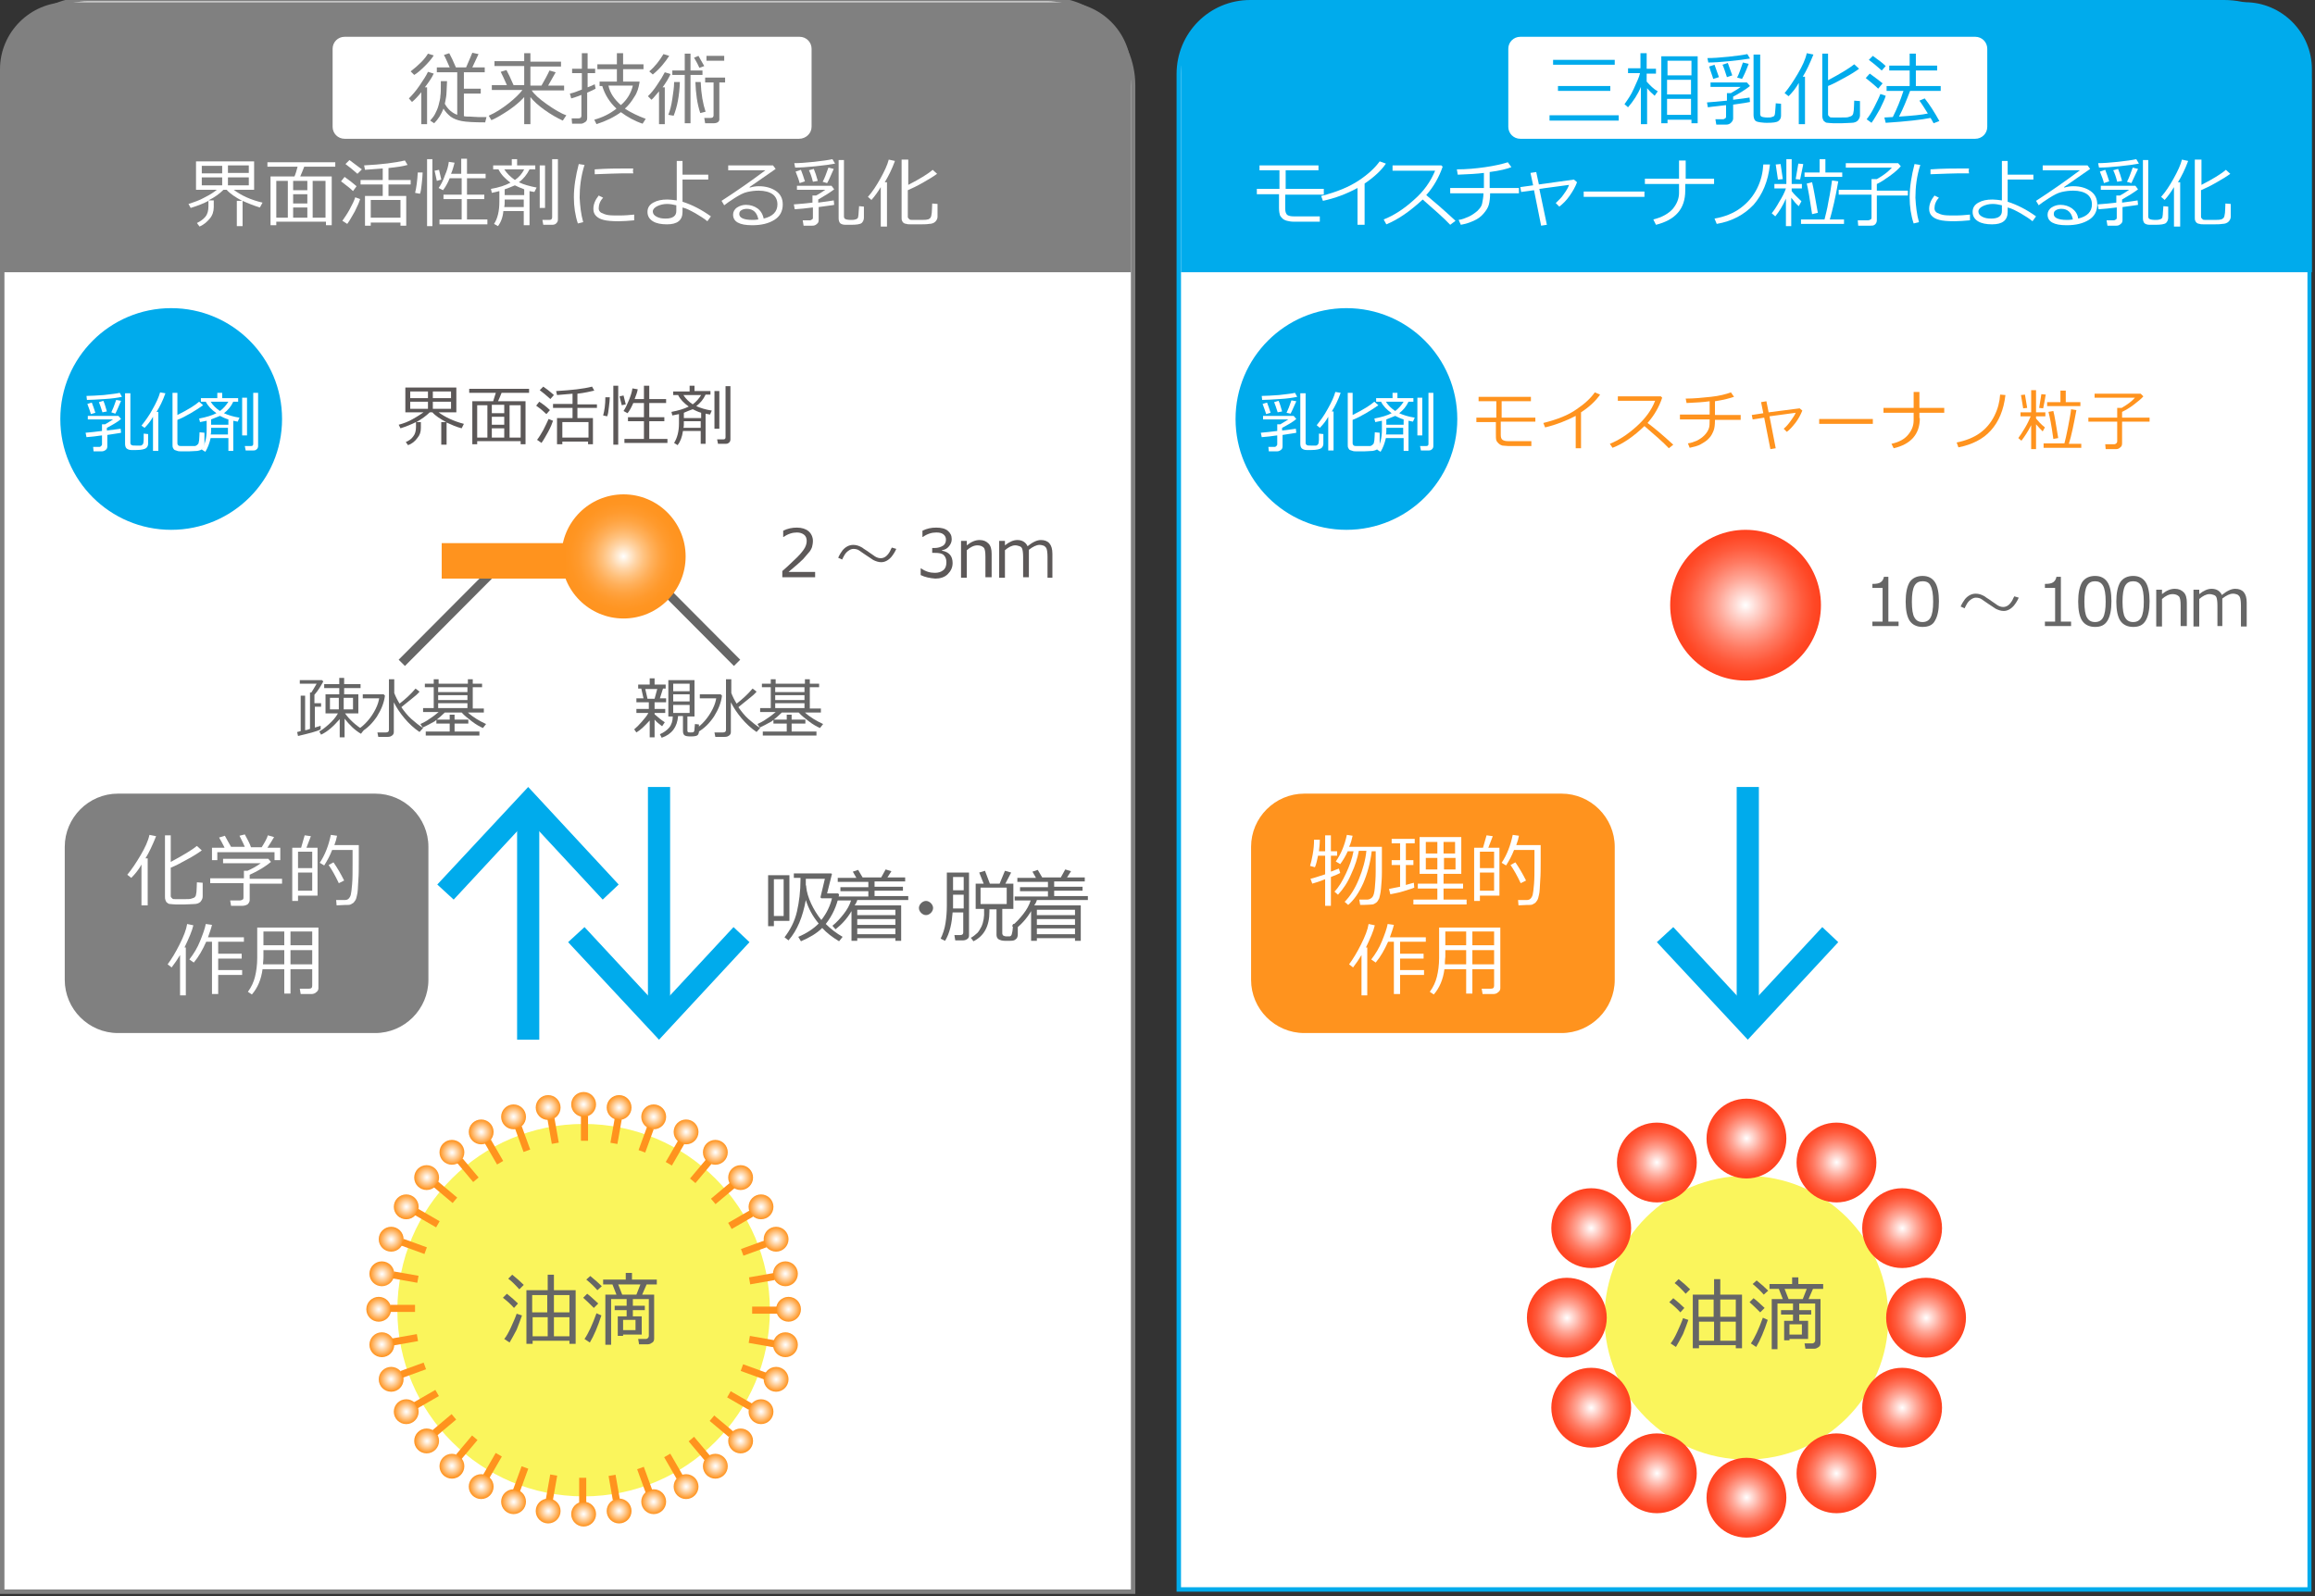 <svg width="522" height="360" viewBox="0 0 522 360" fill="none" xmlns="http://www.w3.org/2000/svg">
<rect x="0" y="0" width="522" height="360" fill="#333333" stroke="none"/>
<g clip-path="url(#clip0_375_1367)">
<path d="M281.9 0.5H501.5C512.1 0.5 520.8 9.1 520.8 19.8V358.5H265.8V16.7C265.8 7.7 273 0.5 281.9 0.5Z" fill="white" stroke="#00ABEC" stroke-miterlimit="10"/>
<path d="M20 -0.2H236C246.7 -0.2 255.5 8.5 255.5 19.3V359H0.5V19.3C0.5 8.5 9.2 -0.2 20 -0.2Z" fill="white" stroke="#808080" stroke-miterlimit="10"/>
<path d="M281.4 0.5H506.2C514.5 0.5 521.3 7.3 521.3 15.6V61.4H266.3V15.6C266.2 7.3 273 0.5 281.4 0.5Z" fill="#00ABEC"/>
<path d="M15.1 0.5H239.9C248.2 0.5 255 7.3 255 15.6V61.4H0V15.6C0 7.3 6.8 0.5 15.1 0.5Z" fill="#808080"/>
<path d="M445.4 31.3H342.8C341.3 31.3 340.1 30.1 340.1 28.6V11C340.1 9.5 341.3 8.3 342.8 8.3H445.4C446.9 8.3 448.1 9.5 448.1 11V28.6C448.1 30.1 446.9 31.3 445.4 31.3Z" fill="white"/>
<path d="M180.2 31.3H77.7C76.2 31.3 75 30.1 75 28.6V11C75 9.5 76.2 8.3 77.7 8.3H180.3C181.8 8.3 183 9.5 183 11V28.6C183 30.1 181.7 31.3 180.2 31.3Z" fill="white"/>
<path d="M303.6 119.5C317.407 119.5 328.6 108.307 328.6 94.5C328.6 80.693 317.407 69.5 303.6 69.5C289.793 69.5 278.6 80.693 278.6 94.5C278.6 108.307 289.793 119.5 303.6 119.5Z" fill="#00ABEC"/>
<path d="M38.6 119.5C52.407 119.5 63.6 108.307 63.6 94.5C63.6 80.693 52.407 69.5 38.6 69.5C24.793 69.5 13.6 80.693 13.6 94.5C13.6 108.307 24.793 119.5 38.6 119.5Z" fill="#00ABEC"/>
<path d="M393.8 329.2C411.473 329.2 425.8 314.873 425.8 297.2C425.8 279.527 411.473 265.2 393.8 265.2C376.127 265.2 361.8 279.527 361.8 297.2C361.8 314.873 376.127 329.2 393.8 329.2Z" fill="#FAF55C"/>
<path d="M131.6 337.5C154.796 337.5 173.6 318.696 173.6 295.5C173.6 272.304 154.796 253.5 131.6 253.5C108.404 253.5 89.6 272.304 89.6 295.5C89.6 318.696 108.404 337.5 131.6 337.5Z" fill="#FAF55C"/>
<path d="M298.4 43.9H289.8V47.1C289.8 47.8 290 48.3 290.3 48.5C290.6 48.7 291.1 48.8 291.7 48.8H297.6V50H291.7C291.1 50 290.6 49.9 290.2 49.8C289.8 49.7 289.4 49.5 289.2 49.3C289 49.1 288.7 48.8 288.6 48.5C288.5 48.2 288.4 47.6 288.4 46.9V43.8H283.4V42.6H288.5V38.4H284V37.3H297.3V38.4H289.9V42.6H298.5V43.9H298.4Z" fill="white"/>
<path d="M307.6 50.7H306.1V42.4C303.7 43.7 301.1 44.7 298.3 45.3L297.9 44.2C301.5 43.3 304.3 42.1 306.4 40.7C308.5 39.3 310 37.9 311.1 36.4L312.5 36.9C311.5 38.4 309.9 39.9 307.7 41.4V50.7H307.6Z" fill="white"/>
<path d="M328.2 49.8L327 50.7C325.5 49.1 323.4 47.3 320.8 45C318 47.6 315.3 49.5 312.6 50.6L312 49.5C314.3 48.6 316.6 47.1 318.8 45.1C321.1 43.1 322.6 40.9 323.6 38.5H314V37.3H325L325.3 37.6C324.5 39.9 323.3 42.1 321.6 44C323.3 45.4 325.5 47.3 328.2 49.8Z" fill="white"/>
<path d="M336 43.5C336 44.6 335.9 45.5 335.7 46.2C335.5 46.9 335.1 47.5 334.5 48.2C333.9 48.9 333.2 49.4 332.3 49.8C331.4 50.2 330.5 50.5 329.4 50.7L328.9 49.6C329.7 49.5 330.4 49.2 331.1 48.9C331.8 48.6 332.5 48.1 333.1 47.6C333.7 47 334.1 46.5 334.2 45.9C334.3 45.3 334.5 44.5 334.5 43.6H327V42.4H334.6V39C333.1 39.2 331.2 39.3 328.7 39.4L328.5 38.2C330.7 38.2 332.8 38 334.9 37.7C337 37.4 338.7 37 340 36.6L340.8 37.7C339.8 38.1 338.2 38.5 335.9 38.8V42.4H342.5V43.6H336V43.5Z" fill="white"/>
<path d="M348.8 50.7L347.5 50.9L345.9 42.9L343 43.3L342.8 42.2L345.7 41.8L345.1 39L346.4 38.8L347 41.6L354.9 40.5L355.6 41.1C355.2 42.2 354.6 43.2 353.9 44.2C353.2 45.2 352.4 46 351.6 46.6L350.8 45.8C351.4 45.2 352.1 44.6 352.6 43.8C353.2 43 353.6 42.3 353.8 41.7L347.1 42.6L348.8 50.7Z" fill="white"/>
<path d="M370.8 44.4H357.1V43.2H370.8V44.4Z" fill="white"/>
<path d="M380 43C380 47.1 377.8 49.6 373.4 50.7L372.8 49.5C374.8 49 376.2 48.2 377.2 47.1C378.1 46 378.6 44.8 378.6 43.5V41.5H370.9V40.3H378.6V36.2H380.1V40.3H386.5V41.5H380V43Z" fill="white"/>
<path d="M399.1 37.1C398.7 40.9 397.4 43.9 395.4 46.2C393.3 48.4 390.6 49.9 387.1 50.5L386.6 49.3C388.9 48.9 390.9 48.1 392.5 46.9C394.1 45.7 395.3 44.3 396.2 42.5C397.1 40.7 397.5 38.9 397.6 37.1H399.1Z" fill="white"/>
<path d="M400.3 48.8L399.5 48.1C400 47.5 400.6 46.6 401.2 45.5C401.9 44.4 402.4 43.4 402.7 42.5H400.1V41.5H402.8V35.9H404V41.5H406.3V42.5H404V43.1C404.5 43.8 405.3 44.5 406.2 45.4L405.6 46.5C405.1 46.1 404.5 45.4 403.9 44.6V51H402.7V44.8C402 46.4 401.2 47.7 400.3 48.8ZM400.9 40.5L400.4 37.1L401.5 37L402 40.4L400.9 40.5ZM405.9 40.5L404.9 40.4L405.5 36.9L406.6 37C406.6 37.3 406.3 38.4 405.9 40.5ZM406.1 50.5V49.5H411.4C411.6 48.6 412 47.3 412.3 45.4C412.7 43.5 412.9 42 413.1 40.7L414.5 40.9C413.9 44.5 413.2 47.4 412.6 49.5H415.8V50.5H406.1ZM406.9 39.9V38.9H410.3V35.9H411.6V38.9H415.4V39.9H406.9ZM408.6 48.3C408.1 44.9 407.7 42.6 407.4 41.4L408.6 41.1C408.9 42.3 409.3 44.6 409.9 48L408.6 48.3Z" fill="white"/>
<path d="M421.7 50.9H419L418.9 49.7H421.2C421.4 49.7 421.6 49.6 421.8 49.5C422 49.4 422 49.2 422 49V43.9H414.6V42.8H422V40.4H423.2C424.8 39.5 425.9 38.6 426.6 37.8H416.2V36.8H428L428.6 37.5C428 38.2 427.2 38.9 426.1 39.7C425.1 40.4 424.1 41.1 423.2 41.5V43H430.2V44.1H423.2V49.7C423.2 50.1 423 50.5 422.7 50.7C422.4 50.9 422.2 50.9 421.7 50.9Z" fill="white"/>
<path d="M432.7 50.1L431.5 50.4C430.9 48.6 430.6 46.6 430.6 44.5C430.6 42.2 431 39.7 431.7 37L433 37.2C432.2 39.7 431.9 42.2 431.9 44.6C432 46.5 432.2 48.3 432.7 50.1ZM444.1 49.7C442.9 49.8 441.8 49.9 440.7 49.9C439.2 49.9 438 49.8 437.3 49.6C436.5 49.4 436 49.1 435.6 48.7C435.2 48.3 435 47.8 435 47.1C435 46.1 435.4 45.1 436.2 44.1L437.2 44.6C436.5 45.3 436.2 46.2 436.2 47C436.2 47.4 436.4 47.8 436.8 48C437.2 48.2 437.7 48.4 438.3 48.5C438.9 48.6 439.8 48.6 440.9 48.6C442.1 48.6 443.2 48.5 444.2 48.4V49.7H444.1ZM444 39.1C443.1 39.1 442.3 39.1 441.5 39.1C440.4 39.1 438.3 39.2 435.3 39.3C435.3 39.1 435.3 38.7 435.3 38.2C438.1 38 440.5 38 442.2 38C443.1 38 443.7 38 444 38C443.9 38.3 443.9 38.7 444 39.1Z" fill="white"/>
<path d="M459.1 48.8L458.3 49.9C457.6 49.3 456.6 48.7 455.6 48.1C454.5 47.5 453.6 47 452.7 46.8V47.8C452.7 49.7 451.5 50.6 449.2 50.6C447.9 50.6 446.8 50.4 446 49.9C445.2 49.4 444.8 48.7 444.8 47.8C444.8 46.9 445.2 46.2 446.1 45.7C447 45.2 448 45 449.3 45C449.9 45 450.6 45.1 451.4 45.2V36.3H452.7V39.4H458.5V40.5H452.7V45.5C454.9 46.2 457 47.3 459.1 48.8ZM451.4 46.3C450.6 46.1 449.9 46 449.3 46C448.5 46 447.7 46.2 447.1 46.5C446.5 46.8 446.1 47.2 446.1 47.7C446.1 48.2 446.4 48.6 447 48.9C447.6 49.2 448.2 49.3 449 49.3C450.6 49.3 451.4 48.7 451.4 47.6V46.3Z" fill="white"/>
<path d="M468.6 49.3C470.7 48.8 471.7 47.7 471.7 46.1C471.7 45.1 471.3 44.3 470.6 43.8C469.9 43.3 468.8 43 467.5 43C466.6 43 465.8 43.1 464.9 43.3C464 43.5 463.1 44 462 44.7C460.9 45.4 460.2 45.9 459.7 46.3L459.1 45.3C462.5 43.1 465.8 40.8 469 38.4H460.6V37.3H470.7L471.3 38.1L465.4 42.2L465.5 42.3C466.2 42.1 466.8 42 467.5 42C469.1 42 470.4 42.4 471.4 43.1C472.4 43.8 472.9 44.8 472.9 46.1C472.9 47.6 472.3 48.8 471 49.6C469.7 50.4 468.1 50.8 466 50.8C463.1 50.8 461.7 50 461.7 48.4C461.7 47.8 462 47.2 462.6 46.8C463.2 46.4 463.9 46.2 464.6 46.2C465.6 46.2 466.5 46.5 467.2 47C467.9 47.5 468.5 48.3 468.6 49.3ZM467.4 49.5C467.1 47.9 466.2 47.1 464.8 47.1C464.4 47.1 463.9 47.2 463.6 47.4C463.2 47.6 463.1 47.9 463.1 48.3C463.1 49.1 464.1 49.6 466 49.6C466.4 49.6 466.9 49.6 467.4 49.5Z" fill="white"/>
<path d="M477.2 46.8C475.8 47 474.5 47.1 473.2 47.2L473 46.1C474.2 46 475.6 45.9 477.2 45.7V44.1H478C478.8 43.7 479.5 43.2 480.1 42.8H473.7V41.9H481.5L482.1 42.7C481.2 43.4 479.9 44.2 478.5 45V45.7C480.2 45.5 481.3 45.3 482 45.2L482.1 46.2C481.8 46.3 480.6 46.4 478.6 46.7V49.6C478.6 50 478.5 50.3 478.2 50.5C477.9 50.8 477.6 50.9 477.2 50.9H475.2L475 49.7H476.6C476.8 49.7 476.9 49.6 477.1 49.5C477.3 49.4 477.3 49.2 477.3 49.1V46.8H477.2ZM473.3 37.8L473.1 36.8C474.2 36.8 475.7 36.7 477.6 36.5C479.4 36.3 480.8 36.1 481.7 35.9L482.3 36.9C481.3 37.1 479.8 37.3 477.9 37.5C476 37.7 474.5 37.8 473.3 37.8ZM474.4 41.3C474.3 40.8 474 39.9 473.5 38.7L474.7 38.3C475 39.1 475.3 39.9 475.6 40.9L474.4 41.3ZM477.4 41C477.1 39.8 476.8 39 476.5 38.4L477.6 38.1C477.9 38.8 478.2 39.7 478.5 40.8L477.4 41ZM480.6 41.3L479.6 41C480 40.3 480.4 39.2 480.9 37.8L482.1 38.1C481.4 39.6 480.9 40.7 480.6 41.3ZM483.1 36.1H484.4V48.8C484.4 49.1 484.5 49.3 484.7 49.4C484.9 49.5 485.3 49.6 485.9 49.6C486.4 49.6 486.7 49.6 486.9 49.5C487.1 49.5 487.2 49.4 487.4 49.3C487.5 49.2 487.6 49.1 487.6 48.9C487.6 48.8 487.7 48.5 487.7 48C487.7 47.6 487.8 47.1 487.8 46.7V46.5L488.9 46.6V49.1C488.9 49.6 488.7 50 488.4 50.3C488 50.6 487.2 50.7 486 50.7C485.8 50.7 485.3 50.7 484.7 50.7C484.1 50.7 483.7 50.5 483.5 50.3C483.3 50 483.2 49.7 483.2 49.2V36.1H483.1Z" fill="white"/>
<path d="M490.2 51V42.2C489.6 43.2 488.9 44.2 488.1 45.1L487.3 44.4C488.3 43.3 489.2 41.9 490.1 40.3C491 38.7 491.7 37.2 492 36L493.4 36.3C492.7 38.2 491.9 39.8 491.1 41.1H491.6V51.1H490.2V51ZM495.1 36H496.4V41.7C499.1 40.3 500.9 39.2 501.9 38.3L502.9 39.2C502.1 39.8 501.1 40.4 499.7 41.2C498.3 42 497.2 42.5 496.3 42.9V48.8C496.3 49 496.3 49.1 496.4 49.2C496.5 49.3 496.6 49.4 496.7 49.5C496.8 49.6 497.1 49.6 497.5 49.6C497.9 49.6 498.4 49.6 499 49.6C499.9 49.6 500.5 49.6 500.7 49.5C500.9 49.5 501.1 49.4 501.2 49.3C501.3 49.2 501.5 49.1 501.5 48.9C501.6 48.8 501.6 48.5 501.7 48C501.7 47.5 501.8 46.9 501.8 45.9L503 46V48.9C503 49.3 502.8 49.7 502.5 50C502.2 50.3 501.7 50.5 501.1 50.5C500.5 50.6 499.8 50.6 498.9 50.6C498.4 50.6 497.8 50.6 497.2 50.6C496.6 50.6 496.2 50.6 496 50.5C495.8 50.5 495.5 50.4 495.4 50.3C495.2 50.2 495.1 50 495 49.8C494.9 49.6 494.9 49.3 494.9 49.1V36H495.1Z" fill="white"/>
<path d="M346 95.1H338.4V98C338.4 98.6 338.5 99 338.8 99.2C339.1 99.4 339.5 99.5 340.1 99.5H345.3V100.6H340.1C339.6 100.6 339.2 100.5 338.8 100.5C338.4 100.4 338.1 100.2 337.9 100C337.7 99.8 337.5 99.6 337.4 99.3C337.3 99 337.3 98.5 337.3 97.9V95.2H332.9V94.2H337.4V90.5H333.4V89.5H345.2V90.5H338.6V94.2H346.2V95.1H346Z" fill="#FF931E"/>
<path d="M356.6 101.1H355.3V93.8C353.2 94.9 350.9 95.8 348.4 96.4L348 95.4C351.2 94.6 353.7 93.6 355.5 92.3C357.3 91.1 358.7 89.8 359.6 88.5L360.8 89C359.9 90.3 358.5 91.7 356.5 93V101.1H356.6Z" fill="#FF931E"/>
<path d="M377.3 100.3L376.3 101.1C375 99.7 373.1 98.1 370.8 96.1C368.4 98.4 366 100.1 363.6 101L363 100.1C365 99.3 367 98 369 96.2C371 94.4 372.4 92.5 373.2 90.4H364.8V89.4H374.5L374.8 89.7C374.1 91.8 373 93.7 371.5 95.4C373 96.5 374.9 98.1 377.3 100.3Z" fill="#FF931E"/>
<path d="M386.7 94.8C386.7 95.8 386.6 96.6 386.4 97.1C386.2 97.6 385.9 98.3 385.4 98.8C384.9 99.4 384.2 99.8 383.5 100.2C382.8 100.6 381.9 100.8 381 101L380.6 100C381.3 99.9 381.9 99.7 382.6 99.4C383.2 99.1 383.8 98.7 384.3 98.2C384.8 97.7 385.1 97.2 385.3 96.7C385.5 96.2 385.5 95.5 385.5 94.6H378.8V93.5H385.5V90.5C384.2 90.7 382.5 90.8 380.3 90.9L380.1 89.9C382 89.9 383.9 89.7 385.8 89.5C387.7 89.3 389.2 88.9 390.3 88.5L391 89.5C390.1 89.8 388.7 90.2 386.7 90.5V93.6H392.5V94.7H386.7V94.8Z" fill="#FF931E"/>
<path d="M400.4 101.1L399.2 101.3L397.8 94.2L395.2 94.6L395 93.6L397.6 93.2L397.1 90.7L398.3 90.5L398.8 93L405.8 92.1L406.4 92.6C406 93.6 405.5 94.5 404.9 95.3C404.2 96.2 403.6 96.9 402.9 97.4L402.2 96.7C402.8 96.2 403.3 95.6 403.8 94.9C404.3 94.2 404.7 93.6 404.9 93.1L399 93.9L400.4 101.1Z" fill="#FF931E"/>
<path d="M422.3 95.6H410.2V94.5H422.3V95.6Z" fill="#FF931E"/>
<path d="M432.9 94.3C432.9 97.9 430.9 100.2 427 101.1L426.5 100.1C428.3 99.7 429.5 99 430.3 98C431.1 97 431.5 96 431.5 94.8V93.1H424.7V92H431.5V88.4H432.8V92H438.4V93.1H432.8V94.3H432.9Z" fill="#FF931E"/>
<path d="M452.2 89.1C451.8 92.5 450.7 95.1 448.9 97.1C447.1 99.1 444.6 100.3 441.6 100.9L441.2 99.8C443.2 99.4 445 98.7 446.4 97.7C447.8 96.7 448.9 95.4 449.7 93.8C450.5 92.2 450.9 90.6 451 89L452.2 89.1Z" fill="#FF931E"/>
<path d="M455.8 99.4L455.1 98.8C455.5 98.3 456 97.5 456.6 96.5C457.2 95.5 457.6 94.6 457.9 93.9H455.6V93H458V88H459.1V93H461.2V93.9H459.1V94.4C459.6 95 460.2 95.7 461.1 96.4L460.6 97.3C460.2 96.9 459.7 96.4 459.1 95.7V101.3H458V95.9C457.3 97.3 456.5 98.5 455.8 99.4ZM456.2 92.1L455.7 89.1L456.6 89L457.1 92L456.2 92.1ZM460.7 92.1L459.8 92L460.3 88.9L461.3 89C461.2 89.3 461.1 90.3 460.7 92.1ZM460.8 100.9V100H465.5C465.7 99.2 466 98 466.3 96.4C466.6 94.7 466.9 93.4 467 92.3L468.2 92.5C467.6 95.7 467.1 98.2 466.5 100.1H469.3V101H460.8V100.9ZM461.6 91.6V90.7H464.6V88.1H465.8V90.7H469.1V91.6H461.6ZM463 99C462.6 96 462.2 94 461.9 92.9L463 92.7C463.3 93.8 463.6 95.8 464.1 98.8L463 99Z" fill="#FF931E"/>
<path d="M477.1 101.3H474.8L474.7 100.2H476.7C476.9 100.2 477.1 100.1 477.2 100C477.3 99.9 477.4 99.7 477.4 99.6V95.1H470.9V94.2H477.4V92H478.4C479.8 91.2 480.8 90.4 481.4 89.7H472.3V88.8H482.7L483.3 89.4C482.8 90 482 90.6 481.1 91.3C480.2 92 479.3 92.5 478.5 92.9V94.2H484.7V95.1H478.5V100C478.5 100.4 478.4 100.7 478.1 100.9C477.8 101.2 477.5 101.3 477.1 101.3Z" fill="#FF931E"/>
<path d="M349.4 27.1V26H365V27.2H349.4V27.1ZM350.2 14.6V13.5H364.1V14.6H350.2ZM351.3 20.5V19.4H363.1V20.5H351.3Z" fill="#00ABEC"/>
<path d="M370 19.6C369.3 21.3 368.3 22.8 367.1 24.2L366.3 23.5C367 22.5 367.8 21.4 368.4 20C369 18.6 369.6 17.5 369.8 16.5H367.1V15.4H369.9V12H371.3V15.5H373.4V16.6H371.3V18.4C372.1 19.3 372.9 20.1 373.8 20.6L373.1 21.6C372.4 21 371.8 20.4 371.4 19.9V28H370V19.6ZM381.4 27H376V27.8H374.6V12.7H382.8V27.8H381.4V27ZM381.4 17V13.7H376V17H381.4ZM375.9 21.3H381.3V18H375.9V21.3ZM375.9 25.9H381.3V22.3H375.9V25.9Z" fill="#00ABEC"/>
<path d="M389.3 23.7C387.9 23.9 386.4 24 385.1 24.2L384.9 23.1C386.1 23 387.6 22.9 389.4 22.7V21H390.3C391.1 20.5 391.9 20.1 392.5 19.6H385.7V18.6H393.9L394.6 19.4C393.6 20.2 392.3 21 390.8 21.8V22.5C392.6 22.3 393.8 22.1 394.5 22L394.6 23C394.2 23.1 393 23.3 390.8 23.6V26.7C390.8 27.1 390.6 27.4 390.3 27.7C390 28 389.6 28.1 389.3 28.1H387L386.8 26.9H388.5C388.7 26.9 388.8 26.8 389 26.7C389.2 26.6 389.2 26.4 389.2 26.3V23.7H389.3ZM385.2 14.1L385 13.1C386.2 13.1 387.8 13 389.7 12.8C391.6 12.6 393.1 12.4 394 12.2L394.6 13.2C393.5 13.4 391.9 13.6 389.9 13.8C388 14 386.4 14.1 385.2 14.1ZM386.3 17.8C386.2 17.3 385.8 16.4 385.4 15L386.6 14.6C386.9 15.4 387.2 16.3 387.6 17.4L386.3 17.8ZM389.4 17.4C389 16.2 388.7 15.2 388.4 14.6L389.6 14.2C389.9 15 390.2 15.9 390.6 17L389.4 17.4ZM392.8 17.8L391.7 17.5C392.1 16.7 392.5 15.6 393 14.1L394.3 14.4C393.7 16 393.2 17.1 392.8 17.8ZM395.5 12.3H396.9V25.7C396.9 26 397 26.2 397.2 26.3C397.4 26.4 397.9 26.5 398.5 26.5C399 26.5 399.3 26.5 399.5 26.4C399.7 26.3 399.9 26.3 400 26.2C400.1 26.1 400.2 25.9 400.2 25.8C400.2 25.7 400.3 25.3 400.3 24.9C400.3 24.5 400.4 24 400.4 23.5V23.3L401.6 23.4V26.1C401.6 26.6 401.4 27 401 27.3C400.6 27.6 399.8 27.7 398.4 27.7C398.1 27.7 397.7 27.7 397 27.6C396.3 27.5 395.9 27.4 395.7 27.1C395.5 26.8 395.4 26.4 395.4 25.9V12.3H395.5Z" fill="#00ABEC"/>
<path d="M405.6 28V18.7C405 19.8 404.2 20.8 403.3 21.7L402.4 21C403.4 19.8 404.4 18.3 405.4 16.6C406.4 14.9 407.1 13.4 407.4 12L408.9 12.3C408.1 14.3 407.3 16 406.5 17.3H407V28H405.6ZM410.8 12.1H412.2V18.1C415 16.6 417 15.4 418.1 14.5L419.2 15.5C418.4 16.1 417.3 16.8 415.8 17.6C414.4 18.4 413.2 19 412.2 19.4V25.7C412.2 25.9 412.2 26 412.3 26.1C412.4 26.2 412.5 26.3 412.6 26.4C412.7 26.5 413 26.5 413.4 26.5C413.8 26.5 414.4 26.5 415 26.5C416 26.5 416.6 26.5 416.8 26.4C417 26.3 417.2 26.3 417.4 26.2C417.6 26.1 417.7 26 417.8 25.8C417.9 25.7 417.9 25.3 418 24.9C418 24.4 418.1 23.7 418.1 22.7L419.4 22.8V26C419.4 26.5 419.2 26.8 418.9 27.2C418.6 27.5 418.1 27.7 417.5 27.7C416.9 27.7 416.1 27.8 415.2 27.8C414.6 27.8 414 27.8 413.4 27.8C412.8 27.8 412.4 27.7 412.1 27.7C411.8 27.7 411.6 27.6 411.4 27.4C411.2 27.3 411.1 27.1 411 26.8C410.9 26.5 410.9 26.3 410.9 26V12.1H410.8Z" fill="#00ABEC"/>
<path d="M423.5 20C422.7 19.2 421.8 18.5 420.7 17.6L421.6 16.6C423 17.6 423.9 18.3 424.5 18.8L423.5 20ZM422 27.7L420.9 26.9C421.4 26.3 422 25.4 422.6 24.2C423.2 23 423.7 22 424 21.2L425.2 21.6C425 22.4 424.5 23.3 423.9 24.6C423.2 25.8 422.6 26.9 422 27.7ZM424.3 15.9C423.2 14.9 422.2 14.1 421.4 13.5L422.3 12.6C423.7 13.6 424.6 14.3 425.2 14.9L424.3 15.9ZM425.2 27.7L424.9 26.5C425.5 26.5 426.1 26.4 426.8 26.4C427.7 24.6 428.5 22.7 429.2 20.5H425.4V19.4H430.6V15.9H426V14.8H430.6V12.1H432V14.8H436.8V15.9H432V19.4H437.6V20.5H430.7C429.9 22.6 429.1 24.6 428.2 26.3C431.2 26.1 433.4 25.9 434.7 25.6C434 24.5 433.4 23.5 432.8 22.7L434 22.2C435.1 23.6 436.2 25.3 437.3 27.3L436 27.8C435.8 27.5 435.6 27 435.3 26.6C433.3 27 429.9 27.4 425.2 27.7Z" fill="#00ABEC"/>
<path d="M288 98.2C286.8 98.4 285.6 98.5 284.5 98.6L284.3 97.6C285.3 97.5 286.6 97.4 288 97.2V95.7H288.7C289.4 95.3 290 94.9 290.5 94.6H284.8V93.8H291.7L292.3 94.5C291.5 95.2 290.4 95.8 289.1 96.5V97.1C290.6 96.9 291.6 96.8 292.2 96.7L292.3 97.6C292 97.7 291 97.8 289.2 98.1V100.7C289.2 101 289.1 101.3 288.8 101.5C288.5 101.7 288.3 101.8 287.9 101.8H286.1L286 100.8H287.4C287.6 100.8 287.7 100.7 287.8 100.6C287.9 100.5 288 100.4 288 100.2V98.2ZM284.6 90.2L284.5 89.3C285.5 89.3 286.8 89.2 288.4 89.1C290 88.9 291.2 88.8 292 88.6L292.5 89.5C291.6 89.7 290.3 89.9 288.6 90C286.9 90.1 285.6 90.2 284.6 90.2ZM285.5 93.4C285.4 93 285.1 92.2 284.7 91.1L285.7 90.8C286 91.5 286.2 92.2 286.5 93.1L285.5 93.4ZM288.1 93C287.8 92 287.5 91.2 287.3 90.7L288.3 90.4C288.6 91 288.8 91.8 289.1 92.8L288.1 93ZM291 93.3L290.1 93.1C290.4 92.5 290.8 91.5 291.2 90.3L292.3 90.5C291.7 91.8 291.3 92.8 291 93.3ZM293.2 88.7H294.4V99.9C294.4 100.1 294.5 100.3 294.7 100.4C294.9 100.5 295.2 100.5 295.8 100.5C296.2 100.5 296.5 100.5 296.7 100.5C296.9 100.5 297 100.4 297.1 100.3C297.2 100.2 297.3 100.1 297.3 100C297.3 99.9 297.4 99.6 297.4 99.2C297.4 98.8 297.4 98.4 297.4 98V97.8L298.4 97.9V100.1C298.4 100.5 298.2 100.9 297.9 101.1C297.6 101.3 296.9 101.5 295.7 101.5C295.5 101.5 295.1 101.5 294.6 101.5C294.1 101.5 293.7 101.3 293.5 101.1C293.3 100.9 293.2 100.5 293.2 100.1V88.7Z" fill="white"/>
<path d="M299.5 101.8V94C299 94.9 298.4 95.7 297.6 96.5L296.9 95.9C297.7 94.9 298.6 93.7 299.4 92.2C300.2 90.8 300.8 89.5 301.1 88.4L302.3 88.6C301.7 90.3 301 91.7 300.3 92.8H300.7V101.6H299.5V101.8ZM303.8 88.6H305V93.6C307.4 92.4 309 91.4 309.9 90.6L310.8 91.4C310.1 91.9 309.2 92.5 308 93.2C306.8 93.9 305.8 94.4 305 94.7V99.9C305 100 305 100.2 305.1 100.3C305.2 100.4 305.2 100.5 305.3 100.5C305.4 100.6 305.6 100.6 306 100.6C306.4 100.6 306.8 100.6 307.4 100.6C308.2 100.6 308.7 100.6 308.9 100.6C309.1 100.6 309.2 100.5 309.4 100.4C309.5 100.3 309.6 100.2 309.7 100.1C309.8 100 309.8 99.7 309.9 99.3C309.9 98.9 310 98.3 310 97.5L311.1 97.6V100.2C311.1 100.6 311 100.9 310.7 101.2C310.4 101.5 310 101.6 309.5 101.7C309 101.7 308.3 101.8 307.6 101.8C307.1 101.8 306.6 101.8 306.1 101.8C305.6 101.8 305.2 101.8 305 101.7C304.8 101.6 304.6 101.6 304.4 101.5C304.2 101.4 304.1 101.2 304 101C303.9 100.8 303.9 100.6 303.9 100.3V88.6H303.8Z" fill="white"/>
<path d="M311.3 101.9L310.5 101.4C311.2 100.3 311.6 98.8 311.6 97V94.9C311.1 95 310.6 95.1 310.1 95.2L309.9 94.4C311.5 94.1 312.8 93.7 313.8 93.2C312.7 92.4 311.9 91.6 311.4 90.6H310.3V89.8H314V88.6H315.1V89.8H318.7V90.6H317.6C317.1 91.7 316.4 92.5 315.5 93.2C316.4 93.6 317.6 94 319 94.2L318.6 95.1C318.3 95 317.9 95 317.6 94.9V101.7H316.5V98.8H312.5C312.2 100.1 311.8 101.1 311.3 101.9ZM314.6 92.7C315.4 92.1 316 91.4 316.5 90.6H312.5C313 91.4 313.7 92.1 314.6 92.7ZM312.6 96.5V97C312.6 97.4 312.6 97.7 312.5 98H316.4V96.5H312.6ZM312.6 94.6V95.8H316.5V94.6C315.8 94.4 315.2 94.1 314.6 93.8C314.1 94 313.4 94.3 312.6 94.6ZM319.6 98.2V89.7H320.7V98.2H319.6ZM322.1 101.6H320.4L320.2 100.6H321.6C322 100.6 322.1 100.4 322.1 100.1V88.6H323.2V100.6C323.2 100.9 323.1 101.2 322.8 101.4C322.5 101.6 322.4 101.6 322.1 101.6Z" fill="white"/>
<path d="M84.6 233H26.6C20 233 14.6 227.6 14.6 221V191C14.6 184.4 20 179 26.6 179H84.6C91.2 179 96.6 184.4 96.6 191V221C96.6 227.6 91.2 233 84.6 233Z" fill="#808080"/>
<path d="M352.1 233H294.1C287.5 233 282.1 227.6 282.1 221V191C282.1 184.4 287.5 179 294.1 179H352.1C358.7 179 364.1 184.4 364.1 191V221C364.1 227.6 358.7 233 352.1 233Z" fill="#FF931E"/>
<path d="M378.9 296C378.1 295.1 377.3 294.4 376.4 293.7L377.3 292.8C378.3 293.6 379.2 294.4 379.8 295L378.9 296ZM377.9 303.8L376.7 303C377.2 302.4 377.7 301.5 378.2 300.4C378.7 299.3 379.2 298.2 379.5 297.3L380.7 297.7C380.4 298.6 380 299.6 379.5 300.9C378.9 302 378.4 303 377.9 303.8ZM380.1 291.8C379.1 290.7 378.3 289.9 377.6 289.4L378.5 288.5C379.5 289.3 380.4 290.1 381.1 290.8L380.1 291.8ZM391.4 303.4H383.1V304.1H381.7V292H386.5V288.5H387.9V292H392.8V304.1H391.4V303.4ZM386.4 293.1H383V297H386.4V293.1ZM383.1 302.4H386.5V298.1H383.1V302.4ZM391.4 297V293.1H387.9V297H391.4ZM387.9 302.4H391.4V298.1H387.9V302.4Z" fill="#666666"/>
<path d="M396.9 296C396.1 295.2 395.3 294.4 394.5 293.7L395.4 292.8C396.1 293.3 396.9 294.1 397.9 295L396.9 296ZM396 303.8L394.8 303C395.7 301.7 396.6 299.7 397.5 297.2L398.6 297.7C397.8 300.2 396.9 302.3 396 303.8ZM397.7 292C397.1 291.3 396.3 290.5 395.2 289.6L396.1 288.8C397.2 289.7 398 290.4 398.7 291.1L397.7 292ZM403.5 302V302.3H402.3V297.9H404.3V296.5H401.6V295.5H404.3V294H400.8V304.3H399.5V293H402L401.1 290.7H399V289.6H404.1V288.1H405.5V289.6H411.1V290.7H408.8L407.8 293H410.5V302.9C410.5 303.3 410.4 303.6 410.1 303.8C409.8 304 409.5 304.2 409.1 304.2H407.1L406.9 303H408.6C408.8 303 409 302.9 409.1 302.8C409.2 302.7 409.3 302.5 409.3 302.3V294H405.7V295.5H408.4V296.5H405.7V297.9H407.7V302H403.5ZM403.3 293H406.5L407.4 290.7H402.4L403.3 293ZM406.3 298.7H403.5V301H406.3V298.7Z" fill="#666666"/>
<path d="M295.9 199.3L295.5 198.2C296.1 198.1 297.2 197.7 298.8 197.2V193H297.2C297 194 296.8 194.9 296.5 195.6L295.4 195.3C295.6 194.7 295.8 193.8 296 192.7C296.2 191.6 296.3 190.5 296.3 189.4H297.6C297.6 190.3 297.5 191.2 297.4 192H298.8V188.4H300.1V192H301.5V193H300.1V196.6C300.8 196.3 301.4 196.1 301.9 195.9L302.2 196.9C301.8 197.1 301.2 197.4 300.1 197.8V204.3H298.8V198.3C297.6 198.8 296.6 199.1 295.9 199.3ZM301.7 201.8L300.9 201.1C301.9 200.1 302.7 198.7 303.5 197C304.3 195.3 304.9 193.6 305.2 192H303.9C303.4 193.1 302.8 194.1 302.2 194.9L301.2 194.3C302.4 192.6 303.2 190.6 303.7 188.3L305 188.5C304.8 189.4 304.6 190.2 304.2 191H311.6V196.7C311.6 198.1 311.5 199.3 311.4 200.4C311.3 201.5 311.1 202.2 311 202.6C310.8 203 310.6 203.4 310.3 203.6C310 203.8 309.7 204 309.4 204C309.1 204 308.4 204.1 307.4 204.1C307.1 204.1 306.9 204.1 306.7 204.1L306.5 202.9H308.3C308.7 202.9 309.1 202.7 309.4 202.4C309.7 202.1 309.9 201.4 310 200.3C310.1 199.2 310.2 198 310.2 196.5V192H309.3C309 194.6 308.3 197.1 307.4 199.2C306.4 201.4 305.3 203 304 204.1L303.2 203.4C304.4 202.2 305.5 200.5 306.4 198.3C307.3 196.1 307.9 194 308.1 191.9H306.4C306.1 193.5 305.6 195.2 304.7 197.1C303.9 199 302.9 200.5 301.7 201.8Z" fill="white"/>
<path d="M313.5 201.7L313.2 200.5C314 200.3 314.8 200.2 315.7 200V195.1H313.8V194H315.7V190.2H313.8V189.2H319V190.2H317V194H318.7V195.1H317V199.6C317.8 199.4 318.3 199.2 318.8 199.1L318.9 200.2C318.5 200.4 317.7 200.6 316.5 201C315.3 201.4 314.3 201.5 313.5 201.7ZM324.1 202.9V200.4H319.7V199.3H324.1V197.1H320.1V188.8H329.5V197.1H325.5V199.3H329.9V200.4H325.5V202.9H330.7V204H318.7V202.9H324.1ZM321.5 192.5H324.1V189.9H321.5V192.5ZM324.1 193.5H321.5V196.1H324.1V193.5ZM325.5 192.5H328.1V189.9H325.5V192.5ZM328.2 193.5H325.6V196.1H328.2V193.5Z" fill="white"/>
<path d="M333.7 202V203.2H332.4V191.2H334.4L335.2 188.4L336.6 188.6L335.6 191.2H338.1V202H333.7ZM336.9 192.1H333.7V195.8H336.9V192.1ZM333.7 196.8V200.9H336.9V196.8H333.7ZM342.4 204.2L342.3 203C343.2 203 343.8 203 344.2 203C344.6 203 344.9 202.9 345.1 202.7C345.3 202.5 345.5 202.2 345.6 201.8C345.7 201.4 345.8 200.6 345.9 199.4C346 198.2 346 196.7 346 194.7C346 193.8 346 192.8 346 191.7H341.4C340.9 193 340.3 194.1 339.6 195.2L338.6 194.6C339.8 192.8 340.6 190.7 341.1 188.3L342.5 188.5C342.4 189.1 342.2 189.8 341.9 190.6H347.4V194.2C347.4 195.9 347.4 197.3 347.3 198.5C347.2 200.1 347.2 201.2 347 201.9C346.9 202.4 346.8 202.8 346.6 203.1C346.4 203.4 346.2 203.7 345.9 203.8C345.6 204 345.4 204.1 345 204.1C344.8 204.1 344 204.1 342.4 204.2ZM342.9 199.2C342.1 197.5 341.3 196.1 340.6 195.1L341.7 194.5C342.6 195.8 343.4 197.2 344.1 198.6L342.9 199.2Z" fill="white"/>
<path d="M307 224.4V215.4C306.4 216.4 305.8 217.3 305.1 218.2L304.2 217.5C305.1 216.3 306 214.8 306.9 213C307.8 211.2 308.4 209.7 308.6 208.4L310 208.7C309.7 210 309 211.6 308 213.7H308.3V224.5H307V224.4ZM314.3 224.2V212.4H313C312.2 214.2 311.3 215.8 310.2 217.1L309.2 216.4C310.2 215.1 311 213.8 311.6 212.3C312.2 210.8 312.7 209.5 312.9 208.4L314.3 208.6C314.1 209.5 313.7 210.5 313.4 211.4H321.5V212.4H315.7V215.1H321V216.2H315.7V218.8H321.1V219.9H315.7V224.2H314.3Z" fill="white"/>
<path d="M336.9 218.6H332V224.1H330.6V218.6H325.7C325.4 220.9 324.6 222.8 323.3 224.3L322.4 223.7C323.2 222.6 323.7 221.5 324 220.3C324.3 219.1 324.5 217.6 324.5 216.1V209.2H338.3V222.9C338.3 223.3 338.1 223.6 337.8 223.8C337.5 224.1 337.1 224.2 336.7 224.2H334.3L334.1 223H336.1C336.7 223 336.9 222.8 336.9 222.3V218.6ZM325.8 217.5H330.6V214.3H325.9V215.8C325.9 215.9 325.8 216.5 325.8 217.5ZM330.6 210.1H325.9V213.2H330.6V210.1ZM336.9 213.2V210.1H332V213.2H336.9ZM332 217.5H336.9V214.3H332V217.5Z" fill="white"/>
<path d="M428.1 141.2H422.2V140.2H424.5V132.6H422.2V131.7C423.1 131.7 423.7 131.6 424.1 131.3C424.5 131 424.7 130.6 424.8 130.1H425.8V140.2H428.1V141.2Z" fill="#666666"/>
<path d="M433.5 141.4C432.2 141.4 431.2 140.9 430.6 140C430 139.1 429.7 137.6 429.7 135.7C429.7 133.8 430 132.3 430.6 131.3C431.2 130.4 432.2 129.9 433.5 129.9C434.8 129.9 435.7 130.4 436.3 131.3C436.9 132.2 437.2 133.7 437.2 135.6C437.2 137.6 436.9 139 436.3 140C435.8 141 434.8 141.4 433.5 141.4ZM433.5 131.1C432.7 131.1 432.1 131.4 431.7 132.1C431.3 132.8 431.1 134 431.1 135.7C431.1 137.4 431.3 138.7 431.7 139.3C432.1 140 432.7 140.3 433.5 140.3C434.3 140.3 434.9 140 435.3 139.3C435.7 138.6 435.9 137.4 435.9 135.7C435.9 134 435.7 132.8 435.3 132.1C435 131.4 434.4 131.1 433.5 131.1Z" fill="#666666"/>
<path d="M455.2 134.8C454.9 135.5 454.5 136.1 454.1 136.6C453.4 137.4 452.6 137.8 451.8 137.8C451.2 137.8 450.6 137.6 450 137.3C449.7 137.1 449.1 136.7 448.2 136.1C447.5 135.6 447 135.3 446.9 135.2C446.5 134.9 446 134.8 445.5 134.8C445.1 134.8 444.7 135 444.3 135.3C443.9 135.6 443.6 136 443.4 136.4C443.2 136.7 443.1 137 443 137.2L442.1 136.8C442.4 136.1 442.8 135.5 443.1 135.1C443.8 134.3 444.6 133.9 445.5 133.9C446.2 133.9 446.8 134.1 447.5 134.5C448 134.9 448.6 135.2 449.1 135.6C449.8 136.1 450.3 136.4 450.4 136.5C450.9 136.8 451.3 136.9 451.7 136.9C452.5 136.9 453.2 136.4 453.8 135.3C453.9 135.1 454 134.8 454.2 134.5L455.2 134.8Z" fill="#666666"/>
<path d="M467 141.2H461.1V140.2H463.4V132.6H461.1V131.7C462 131.7 462.6 131.6 463 131.3C463.4 131 463.6 130.6 463.7 130.1H464.7V140.2H467V141.2Z" fill="#666666"/>
<path d="M472.4 141.4C471.1 141.4 470.1 140.9 469.5 140C468.9 139.1 468.6 137.6 468.6 135.7C468.6 133.8 468.9 132.3 469.5 131.3C470.1 130.4 471.1 129.9 472.4 129.9C473.7 129.9 474.6 130.4 475.2 131.3C475.8 132.2 476.1 133.7 476.1 135.6C476.1 137.6 475.8 139 475.2 140C474.6 141 473.7 141.4 472.4 141.4ZM472.4 131.1C471.6 131.1 471 131.4 470.6 132.1C470.2 132.8 470 134 470 135.7C470 137.4 470.2 138.7 470.6 139.3C471 140 471.6 140.3 472.4 140.3C473.2 140.3 473.8 140 474.2 139.3C474.6 138.6 474.8 137.4 474.8 135.7C474.8 134 474.6 132.8 474.2 132.1C473.8 131.4 473.2 131.1 472.4 131.1Z" fill="#666666"/>
<path d="M481 141.4C479.7 141.4 478.7 140.9 478.1 140C477.5 139.1 477.2 137.6 477.2 135.7C477.2 133.8 477.5 132.3 478.1 131.3C478.7 130.4 479.7 129.9 481 129.9C482.3 129.9 483.2 130.4 483.8 131.3C484.4 132.2 484.7 133.7 484.7 135.6C484.7 137.6 484.4 139 483.8 140C483.2 141 482.3 141.4 481 141.4ZM481 131.1C480.2 131.1 479.6 131.4 479.2 132.1C478.8 132.8 478.6 134 478.6 135.7C478.6 137.4 478.8 138.7 479.2 139.3C479.6 140 480.2 140.3 481 140.3C481.8 140.3 482.4 140 482.8 139.3C483.2 138.6 483.4 137.4 483.4 135.7C483.4 134 483.2 132.8 482.8 132.1C482.4 131.4 481.8 131.1 481 131.1Z" fill="#666666"/>
<path d="M493 141.2H491.7V136.6C491.7 135.5 491.6 134.8 491.3 134.5C491 134.2 490.5 134 489.9 134C489.1 134 488.3 134.4 487.5 135.1V141.3H486.2V133H487.5V134C488.5 133.2 489.4 132.8 490.4 132.8C491.3 132.8 491.9 133.1 492.4 133.6C492.9 134.1 493.1 134.9 493.1 135.9V141.2H493Z" fill="#666666"/>
<path d="M505.3 141.2V136.6C505.3 135.7 505.2 135.1 505.1 134.8C505 134.5 504.8 134.3 504.5 134.1C504.2 134 503.9 133.9 503.5 133.9C502.8 133.9 502 134.3 501.1 135C501.1 135.3 501.1 135.6 501.1 136V141.2H500V136.6C500 135.7 499.9 135.1 499.8 134.8C499.7 134.5 499.5 134.3 499.2 134.2C498.9 134.1 498.6 134 498.2 134C497.5 134 496.7 134.4 495.9 135.1V141.3H494.6V133H495.9V134C496.9 133.2 497.8 132.8 498.7 132.8C499.8 132.8 500.6 133.3 501 134.2C502.1 133.3 503.1 132.8 504 132.8C505.7 132.8 506.6 133.8 506.6 135.9V141.3H505.3V141.2Z" fill="#666666"/>
<path d="M45 51.1L44.4 50.3C45.2 49.9 45.8 49.5 46.3 48.9C46.8 48.3 47 47.5 47 46.5V45.3C45.9 45.9 44.6 46.4 43 46.9L42.5 46C43.7 45.6 45 45.2 46.2 44.5C47.4 43.9 48.3 43.3 48.9 42.8H44.2V36.4H57.3V42.8H52.7C54.4 44.1 56.6 45.1 59.2 45.7L58.6 46.8C57.3 46.4 56 45.9 54.7 45.3V51H53.4V45.3H54.6C53.1 44.5 51.9 43.7 51.1 42.8H50.4C49.5 43.7 48.4 44.5 47 45.2H48.2V46.7C48.2 47.7 47.9 48.6 47.3 49.3C46.7 50 46.1 50.6 45 51.1ZM50.1 39.1V37.4H45.5V39.1H50.1ZM50.1 41.8V40H45.5V41.8H50.1ZM51.4 37.3V39H56.1V37.3H51.4ZM51.4 40V41.8H56.1V40H51.4Z" fill="white"/>
<path d="M73.4 50H62.3V50.8H61V39.8H66.4C66.7 39.1 66.9 38.4 67.1 37.6H60.3V36.6H75.6V37.6H68.6C68.3 38.4 68 39.1 67.7 39.8H74.8V50.8H73.5V50H73.4ZM62.3 49.1H64.9V40.8H62.3V49.1ZM66.1 40.8V42.9H69.3V40.8H66.1ZM66.1 43.8V45.9H69.3V43.8H66.1ZM66.1 49.1H69.3V46.8H66.1V49.1ZM70.5 49.1H73.4V40.8H70.5V49.1Z" fill="white"/>
<path d="M79.6 43.1C79 42.5 78.1 41.8 76.9 40.9L77.7 39.9C78.7 40.6 79.6 41.3 80.4 42L79.6 43.1ZM78.3 50.5L77.2 49.8C77.6 49.2 78.2 48.4 78.8 47.3C79.4 46.2 79.9 45.2 80.1 44.5L81.2 44.9C81 45.6 80.6 46.5 80 47.7C79.4 48.7 78.9 49.7 78.3 50.5ZM80.6 39.2C79.6 38.3 78.7 37.6 77.9 37L78.8 36.1C79.5 36.6 80.4 37.3 81.6 38.2L80.6 39.2ZM90.3 50.2H83.6V50.9H82.3V44.2H86.3V41.6H81.3V40.6H86.3V38C85 38.1 83.6 38.2 82.3 38.3L82.1 37.3C86.1 37.1 89.1 36.7 91.3 36.2L91.9 37.2C90.9 37.5 89.5 37.7 87.6 37.9V40.6H92.6V41.6H87.6V44.2H91.6V50.9H90.3V50.2ZM83.6 49.1H90.3V45.1H83.6V49.1Z" fill="white"/>
<path d="M94.7 43.7L93.6 43.5C93.9 42.3 94.1 40.7 94.2 38.9H95.3C95.3 39.5 95.2 40.4 95.1 41.4C95 42.4 94.9 43.2 94.7 43.7ZM96.3 51V35.9H97.5V51H96.3ZM98.5 40.8L98 38.5L99 38.3L99.5 40.5L98.5 40.8ZM99.1 50.6V49.5H104.1V44.9H100V43.9H104.1V40.2H101.4C101 41.2 100.5 42.1 99.9 42.9L98.9 42.4C99.4 41.7 99.9 40.8 100.3 39.6C100.8 38.5 101.1 37.4 101.2 36.5L102.5 36.7C102.3 37.4 102.1 38.3 101.7 39.2H104V35.8H105.3V39.2H109.5V40.2H105.3V43.9H109.2V44.9H105.3V49.5H109.9V50.6H99.1Z" fill="white"/>
<path d="M112.3 51L111.4 50.5C112.2 49.3 112.6 47.6 112.6 45.5V43.1C112.1 43.2 111.5 43.4 110.9 43.5L110.7 42.6C112.5 42.3 114 41.8 115.1 41.2C113.9 40.3 113 39.4 112.4 38.2H111.2V37.3H115.4V35.9H116.6V37.3H120.7V38.2H119.4C118.8 39.4 118 40.4 117 41.1C118 41.6 119.4 42 121 42.3L120.5 43.3C120.1 43.2 119.7 43.2 119.4 43.1V50.8H118.1V47.6H113.5C113.4 49 112.9 50.2 112.3 51ZM116.1 40.6C117 40 117.7 39.2 118.2 38.2H113.7C114.3 39.1 115.1 39.9 116.1 40.6ZM113.8 45V45.5C113.8 45.9 113.8 46.3 113.7 46.7H118.1V45H113.8ZM113.8 42.7V44H118.2V42.7C117.4 42.4 116.7 42.1 116.1 41.8C115.4 42.1 114.7 42.4 113.8 42.7ZM121.7 46.9V37.3H122.9V46.9H121.7ZM124.5 50.7H122.5L122.3 49.6H123.9C124.3 49.6 124.5 49.4 124.5 49V35.9H125.8V49.5C125.8 49.9 125.7 50.1 125.4 50.4C125.2 50.6 124.9 50.7 124.5 50.7Z" fill="white"/>
<path d="M131.5 50.1L130.3 50.4C129.7 48.6 129.4 46.6 129.4 44.5C129.4 42.2 129.8 39.7 130.5 37L131.8 37.2C131 39.7 130.7 42.2 130.7 44.6C130.8 46.5 131 48.3 131.5 50.1ZM142.9 49.7C141.7 49.8 140.6 49.9 139.5 49.9C138 49.9 136.8 49.8 136.1 49.6C135.3 49.4 134.8 49.1 134.4 48.7C134 48.3 133.8 47.8 133.8 47.1C133.8 46.1 134.2 45.1 135 44.1L136 44.6C135.3 45.3 135 46.2 135 47C135 47.4 135.2 47.8 135.6 48C136 48.2 136.5 48.4 137.1 48.5C137.7 48.6 138.6 48.6 139.7 48.6C140.9 48.6 142 48.5 143 48.4V49.7H142.9ZM142.8 39.1C141.9 39.1 141.1 39.1 140.3 39.1C139.2 39.1 137.1 39.2 134.1 39.3C134.1 39.1 134.1 38.7 134.1 38.2C136.9 38 139.3 38 141 38C141.9 38 142.5 38 142.8 38C142.7 38.3 142.7 38.7 142.8 39.1Z" fill="white"/>
<path d="M160.3 48.8L159.5 49.9C158.8 49.3 157.8 48.7 156.8 48.1C155.7 47.5 154.8 47 153.9 46.8V47.8C153.9 49.7 152.7 50.6 150.4 50.6C149.1 50.6 148 50.4 147.2 49.9C146.4 49.4 146 48.7 146 47.8C146 46.9 146.4 46.2 147.3 45.7C148.2 45.2 149.2 45 150.5 45C151.1 45 151.8 45.1 152.6 45.2V36.3H153.9V39.4H159.7V40.5H153.9V45.5C156.1 46.2 158.2 47.3 160.3 48.8ZM152.5 46.3C151.7 46.1 151 46 150.4 46C149.6 46 148.8 46.2 148.2 46.5C147.6 46.8 147.2 47.2 147.2 47.7C147.2 48.2 147.5 48.6 148.1 48.9C148.7 49.2 149.3 49.3 150.1 49.3C151.7 49.3 152.5 48.7 152.5 47.6V46.3Z" fill="white"/>
<path d="M172.2 49.3C174.3 48.8 175.3 47.7 175.3 46.1C175.3 45.1 174.9 44.3 174.2 43.8C173.5 43.3 172.4 43 171.1 43C170.2 43 169.4 43.1 168.5 43.3C167.6 43.5 166.7 44 165.6 44.7C164.5 45.4 163.8 45.9 163.3 46.3L162.7 45.3C166.1 43.1 169.4 40.8 172.6 38.4H164.2V37.3H174.3L174.9 38.1L169 42.2L169.1 42.3C169.8 42.1 170.4 42 171.1 42C172.7 42 174 42.4 175 43.1C176 43.8 176.5 44.8 176.5 46.1C176.5 47.6 175.9 48.8 174.6 49.6C173.3 50.4 171.7 50.8 169.6 50.8C166.7 50.8 165.3 50 165.3 48.4C165.3 47.8 165.6 47.2 166.2 46.8C166.8 46.4 167.5 46.2 168.2 46.2C169.2 46.2 170.1 46.5 170.8 47C171.5 47.5 172 48.3 172.2 49.3ZM171 49.5C170.7 47.9 169.8 47.1 168.4 47.1C168 47.1 167.5 47.2 167.2 47.4C166.8 47.6 166.7 47.9 166.7 48.3C166.7 49.1 167.7 49.6 169.6 49.6C170 49.6 170.5 49.6 171 49.5Z" fill="white"/>
<path d="M183.2 46.8C181.8 47 180.5 47.1 179.2 47.2L179 46.1C180.2 46 181.6 45.9 183.2 45.7V44.1H184C184.8 43.7 185.5 43.2 186.1 42.8H179.7V41.9H187.5L188.1 42.7C187.2 43.4 185.9 44.2 184.5 45V45.7C186.2 45.5 187.3 45.3 188 45.2L188.1 46.2C187.8 46.3 186.6 46.4 184.6 46.7V49.6C184.6 50 184.5 50.3 184.2 50.5C183.9 50.8 183.6 50.9 183.2 50.9H181.2L181 49.7H182.6C182.8 49.7 182.9 49.6 183.1 49.5C183.3 49.4 183.3 49.2 183.3 49.1V46.8H183.2ZM179.3 37.8L179.1 36.8C180.2 36.8 181.7 36.7 183.6 36.5C185.4 36.3 186.8 36.1 187.7 35.9L188.3 36.9C187.3 37.1 185.8 37.3 183.9 37.5C182 37.7 180.4 37.8 179.3 37.8ZM180.3 41.3C180.2 40.8 179.9 39.9 179.4 38.7L180.6 38.3C180.9 39.1 181.2 39.9 181.5 40.9L180.3 41.3ZM183.3 41C183 39.8 182.7 39 182.4 38.4L183.5 38.1C183.8 38.8 184.1 39.7 184.4 40.8L183.3 41ZM186.5 41.3L185.5 41C185.9 40.3 186.3 39.2 186.8 37.8L188 38.1C187.3 39.6 186.9 40.7 186.5 41.3ZM189 36.1H190.3V48.8C190.3 49.1 190.4 49.3 190.6 49.4C190.8 49.5 191.2 49.6 191.8 49.6C192.3 49.6 192.6 49.6 192.8 49.5C193 49.5 193.1 49.4 193.3 49.3C193.4 49.2 193.5 49.1 193.5 48.9C193.5 48.8 193.6 48.5 193.6 48C193.6 47.6 193.7 47.1 193.7 46.7V46.5L194.8 46.6V49.1C194.8 49.6 194.6 50 194.3 50.3C193.9 50.6 193.1 50.7 191.9 50.7C191.7 50.7 191.2 50.7 190.6 50.7C190 50.7 189.6 50.5 189.4 50.3C189.2 50 189.1 49.7 189.1 49.2V36.1H189Z" fill="white"/>
<path d="M198.6 51V42.2C198 43.2 197.3 44.2 196.5 45.1L195.7 44.4C196.7 43.3 197.6 41.9 198.5 40.3C199.4 38.7 200.1 37.2 200.4 36L201.8 36.3C201.1 38.2 200.3 39.8 199.5 41.1H200V51.1H198.6V51ZM203.5 36H204.8V41.7C207.5 40.3 209.3 39.2 210.3 38.3L211.3 39.2C210.5 39.8 209.5 40.4 208.1 41.2C206.7 42 205.6 42.5 204.7 42.9V48.8C204.7 49 204.7 49.1 204.8 49.2C204.9 49.3 205 49.4 205.1 49.5C205.2 49.6 205.5 49.6 205.9 49.6C206.3 49.6 206.8 49.6 207.4 49.6C208.3 49.6 208.9 49.6 209.1 49.5C209.3 49.5 209.5 49.4 209.6 49.3C209.7 49.2 209.9 49.1 209.9 48.9C210 48.8 210 48.5 210.1 48C210.1 47.5 210.2 46.9 210.2 45.9L211.4 46V48.9C211.4 49.3 211.2 49.7 210.9 50C210.6 50.3 210.1 50.5 209.5 50.5C208.9 50.6 208.2 50.6 207.3 50.6C206.8 50.6 206.2 50.6 205.6 50.6C205 50.6 204.6 50.6 204.4 50.5C204.2 50.5 203.9 50.4 203.8 50.3C203.6 50.2 203.5 50 203.4 49.8C203.3 49.6 203.3 49.3 203.3 49.1V36H203.5Z" fill="white"/>
<path d="M92 100.4L91.5 99.7C92.2 99.4 92.8 99 93.2 98.4C93.6 97.9 93.8 97.2 93.8 96.3V95.2C92.8 95.7 91.6 96.2 90.3 96.6L89.9 95.8C91 95.5 92.1 95.1 93.1 94.5C94.2 93.9 94.9 93.4 95.5 93H91.4V87.4H102.9V93H98.9C100.4 94.1 102.3 95 104.6 95.6L104.1 96.6C102.9 96.3 101.8 95.8 100.7 95.3V100.3H99.5V95.2H100.6C99.3 94.5 98.2 93.8 97.5 93H96.9C96.1 93.8 95.1 94.5 93.9 95.2H94.9V96.5C94.9 97.4 94.7 98.1 94.1 98.8C93.6 99.5 92.9 100.1 92 100.4ZM96.5 89.8V88.3H92.5V89.8H96.5ZM96.5 92.2V90.6H92.5V92.2H96.5ZM97.6 88.3V89.8H101.7V88.3H97.6ZM97.6 90.6V92.2H101.7V90.6H97.6Z" fill="#5C5858"/>
<path d="M117.4 99.5H107.6V100.2H106.5V90.5H111.2C111.4 89.9 111.6 89.2 111.8 88.6H105.8V87.7H119.3V88.6H113.1C112.8 89.3 112.6 89.9 112.3 90.5H118.5V100.2H117.4V99.5ZM107.6 98.7H109.9V91.4H107.6V98.7ZM110.9 91.3V93.2H113.7V91.3H110.9ZM110.9 94V95.8H113.7V94H110.9ZM110.9 98.7H113.7V96.6H110.9V98.7ZM114.9 98.7H117.4V91.4H114.9V98.7Z" fill="#5C5858"/>
<path d="M123.2 93.4C122.7 92.9 121.9 92.2 120.9 91.5L121.6 90.6C122.5 91.2 123.3 91.8 124 92.5L123.2 93.4ZM122.1 99.9L121.1 99.2C121.5 98.7 122 97.9 122.5 97C123 96 123.4 95.2 123.7 94.5L124.7 94.9C124.5 95.5 124.2 96.3 123.6 97.4C123.1 98.3 122.6 99.2 122.1 99.9ZM124.1 90C123.2 89.2 122.4 88.5 121.7 88L122.5 87.2C123.1 87.6 123.9 88.2 124.9 89.1L124.1 90ZM132.7 99.6H126.8V100.2H125.6V94.3H129.1V92H124.7V91.1H129.1V88.8C127.9 88.9 126.7 89 125.6 89.1L125.4 88.2C128.9 88 131.6 87.7 133.5 87.2L134 88.1C133.1 88.3 131.9 88.6 130.2 88.8V91.2H134.6V92H130.2V94.3H133.7V100.2H132.6V99.6H132.7ZM126.8 98.7H132.7V95.2H126.8V98.7Z" fill="#5C5858"/>
<path d="M136.9 93.9L136 93.7C136.3 92.6 136.5 91.3 136.5 89.6H137.5C137.5 90.2 137.4 90.9 137.3 91.8C137.2 92.8 137.1 93.5 136.9 93.9ZM138.3 100.4V87H139.4V100.3H138.3V100.4ZM140.2 91.4L139.7 89.4L140.6 89.2L141.1 91.2L140.2 91.4ZM140.8 100V99H145.2V95H141.6V94.1H145.2V90.9H142.8C142.4 91.8 142 92.6 141.5 93.2L140.6 92.7C141 92.1 141.4 91.3 141.8 90.3C142.2 89.3 142.5 88.4 142.6 87.6L143.8 87.8C143.7 88.5 143.4 89.2 143.1 90H145.2V87H146.4V90H150.2V90.9H146.4V94.1H149.8V95H146.4V99H150.5V99.9H140.8V100Z" fill="#5C5858"/>
<path d="M152.8 100.4L152 99.9C152.7 98.8 153.1 97.3 153.1 95.5V93.4C152.6 93.5 152.1 93.6 151.6 93.7L151.4 92.9C153 92.6 154.3 92.2 155.3 91.7C154.2 90.9 153.4 90.1 152.9 89.1H151.8V88.3H155.5V87H156.6V88.2H160.2V89H159.1C158.6 90.1 157.9 90.9 157 91.6C157.9 92 159.1 92.4 160.5 92.6L160.1 93.5C159.8 93.4 159.4 93.4 159.1 93.3V100.1H158V97.2H154C153.8 98.6 153.4 99.6 152.8 100.4ZM156.2 91.2C157 90.6 157.6 89.9 158.1 89.1H154.1C154.6 89.9 155.3 90.6 156.2 91.2ZM154.2 95V95.5C154.2 95.9 154.2 96.2 154.1 96.5H158V95H154.2ZM154.2 93.1V94.3H158.1V93.1C157.4 92.9 156.8 92.6 156.2 92.3C155.6 92.5 154.9 92.8 154.2 93.1ZM161.1 96.7V88.2H162.2V96.7H161.1ZM163.6 100.1H161.9L161.7 99.1H163.1C163.5 99.1 163.6 98.9 163.6 98.6V87.1H164.7V99.1C164.7 99.4 164.6 99.7 164.3 99.9C164 100.1 163.9 100.1 163.6 100.1Z" fill="#5C5858"/>
<path d="M67.2 166L67 165.1C67.1 165.1 67.4 165 67.8 164.9V156.9H68.8V164.7C69 164.7 69.4 164.6 69.9 164.4V156.2H70.2C70.5 155.7 70.9 155.1 71.4 154.2H67.6V153.4H72.6L72.9 153.7C72.4 154.6 71.8 155.7 70.9 156.7V158.6H72.4V159.4H71V164.1L72.3 163.7V164.5C71.4 165 69.7 165.4 67.2 166ZM72.4 165.7L72 165C72.5 164.7 73.2 164.2 74.1 163.4C75 162.6 75.7 161.8 76.2 160.9H73.4V156.6H76.5V155.2H73.1V154.3H76.5V152.9H77.6V154.3H81.3V155.2H77.6V156.6H80.8V160.9H77.8C78.8 162.3 80.2 163.6 82 164.7L81.4 165.5C80 164.7 78.8 163.5 77.7 162.1V166.3H76.6V162.2C75.2 163.8 73.9 165 72.4 165.7ZM76.4 157.4H74.4V160H76.4V157.4ZM79.6 157.4H77.5V160H79.6V157.4Z" fill="#666666"/>
<path d="M81.4 165.1L80.9 164.4C81.5 164 82.2 163.4 82.9 162.6C83.6 161.8 84.2 160.9 84.7 159.9C85.2 158.9 85.4 158.1 85.5 157.5H81.8V156.6H86.5L86.8 156.9C86.6 158.5 86 160 85 161.6C84 163.1 82.8 164.3 81.4 165.1ZM87.4 166.2H85.3L85.1 165.2H87C87.5 165.2 87.7 165 87.7 164.6V153.2H88.9V156.3C89.2 157.1 89.6 157.9 90.1 158.7C91.4 157.7 92.7 156.5 93.7 155.3L94.6 156C94.2 156.5 93.5 157.1 92.6 157.8C91.7 158.5 91 159.1 90.5 159.5C91.2 160.5 91.9 161.4 92.8 162.2C93.7 163 94.6 163.7 95.4 164.2L94.6 165.1C93.4 164.3 92.2 163.2 91.2 162C90.2 160.8 89.4 159.6 88.8 158.4V165.1C88.8 165.4 88.7 165.7 88.4 165.9C88.1 166.1 87.9 166.2 87.4 166.2Z" fill="#666666"/>
<path d="M95.3 164.1L94.8 163.3C95.4 163 96.1 162.7 96.9 162.1C97.7 161.6 98.3 161.1 98.9 160.6H95.4V159.7H97.8V155H95.8V154.2H97.8V153.2H98.9V154.2H105.5V153.2H106.6V154.2H108.7V155H106.6V159.8H109.1V160.7H105.5C106.7 161.8 108.1 162.6 109.6 163.3L108.9 164.2C108.2 163.9 107.3 163.4 106.4 162.7C105.5 162 104.7 161.4 104.1 160.7H100.3C99.7 161.3 98.9 162 98 162.7C96.9 163.3 96 163.8 95.3 164.1ZM96 165.9V165H101.4V163.2H98.4V162.3H101.4V161.2H102.5V162.3H105.6V163.2H102.5V165H108.1V165.9H96ZM98.8 155V156.1H105.4V155H98.8ZM98.8 156.8V157.9H105.4V156.8H98.8ZM98.8 158.6V159.7H105.4V158.6H98.8Z" fill="#666666"/>
<path d="M143.5 165.2L143 164.5C143.5 164.1 144.1 163.5 144.7 162.8C145.4 162 145.9 161.4 146.2 160.8H143.5V159.9H146.3V158.4H143.5V157.5H145.1L144.6 155.3H143.9V154.4H146.5V153H147.6V154.4H150.1V155.3H149.5L148.8 157.5H150.2V158.4H147.6V159.9H150V160.8H147.6V161.1C148.4 161.8 149.1 162.4 149.9 162.9L149.3 163.8C148.6 163.3 148 162.8 147.6 162.3V166.3H146.5V162.5C145.4 163.7 144.5 164.6 143.5 165.2ZM146 157.6H147.6L148.2 155.4H145.5L146 157.6ZM149.2 166.4L148.8 165.6C149.7 165.2 150.4 164.7 150.9 164.1C151.4 163.5 151.7 162.6 151.7 161.6H150.7V153.4H156.6V161.6H155V164.7C155 164.9 155 165 155.1 165.1C155.2 165.2 155.4 165.2 155.7 165.2C156 165.2 156.3 165.2 156.4 165.1C156.5 165 156.6 164.8 156.6 164.4C156.6 164 156.7 163.6 156.7 163.3L157.6 163.4V165C157.6 165.3 157.5 165.6 157.3 165.8C157.1 166 156.6 166.1 155.7 166.1C155 166.1 154.5 166 154.3 165.8C154.1 165.6 154 165.3 154 164.9V161.5H152.9C152.7 164 151.5 165.6 149.2 166.4ZM151.8 155.9H155.5V154.2H151.8V155.9ZM151.8 158.2H155.5V156.6H151.8V158.2ZM155.5 159H151.8V160.8H155.5V159Z" fill="#666666"/>
<path d="M157.4 165.1L156.9 164.4C157.5 164 158.2 163.4 158.9 162.6C159.6 161.8 160.2 160.9 160.7 159.9C161.2 158.9 161.4 158.1 161.5 157.5H157.8V156.6H162.5L162.8 156.9C162.6 158.5 162 160 161 161.6C160 163.1 158.8 164.3 157.4 165.1ZM163.4 166.2H161.3L161.1 165.2H163C163.5 165.2 163.7 165 163.7 164.6V153.2H164.9V156.3C165.2 157.1 165.6 157.9 166.1 158.7C167.4 157.7 168.7 156.5 169.7 155.3L170.6 156C170.2 156.5 169.5 157.1 168.6 157.8C167.7 158.5 167 159.1 166.5 159.5C167.2 160.5 167.9 161.4 168.8 162.2C169.7 163 170.6 163.7 171.4 164.2L170.6 165.1C169.4 164.3 168.2 163.2 167.2 162C166.2 160.8 165.4 159.6 164.8 158.4V165.1C164.8 165.4 164.7 165.7 164.4 165.9C164.1 166.1 163.9 166.2 163.4 166.2Z" fill="#666666"/>
<path d="M171.3 164.1L170.8 163.3C171.4 163 172.1 162.7 172.9 162.1C173.7 161.6 174.3 161.1 174.9 160.6H171.4V159.7H173.8V155H171.8V154.2H173.8V153.2H174.9V154.2H181.5V153.2H182.6V154.2H184.7V155H182.6V159.8H185.1V160.7H181.5C182.7 161.8 184.1 162.6 185.6 163.3L184.9 164.2C184.2 163.9 183.3 163.4 182.4 162.7C181.5 162 180.7 161.4 180.1 160.7H176.3C175.7 161.3 174.9 162 174 162.7C172.9 163.3 172 163.8 171.3 164.1ZM172 165.9V165H177.4V163.2H174.4V162.3H177.4V161.2H178.5V162.3H181.6V163.2H178.5V165H184.1V165.9H172ZM174.8 155V156.1H181.4V155H174.8ZM174.8 156.8V157.9H181.4V156.8H174.8ZM174.8 158.6V159.7H181.4V158.6H174.8Z" fill="#666666"/>
<path d="M95 28V20.8C94.2 21.8 93.5 22.5 92.9 23L92.2 22.2C92.9 21.5 93.8 20.5 94.6 19.3C95.4 18.1 96.1 17.1 96.5 16.2L97.8 16.6C97.4 17.5 96.7 18.5 95.8 19.7H96.3V28H95ZM93.4 16.9L92.6 16.1C93.5 15.4 94.3 14.7 95 14C95.7 13.3 96.2 12.6 96.5 12.1L97.8 12.5C97.3 13.3 96.6 14.1 95.8 14.9C95 15.7 94.1 16.5 93.4 16.9ZM100.3 23.4C101 24.7 102 25.5 103.1 25.9V16.3H98.5V15.2H101.4C100.9 14.1 100.5 13.1 100.1 12.4L101.3 12C101.7 12.7 102.2 13.8 102.8 15.2H105.1C105.7 13.9 106.1 12.8 106.5 11.9L107.9 12.2C107.4 13.2 107 14.2 106.5 15.2H109.3V16.3H104.6V20H108.4V21.1H104.6V26.2C105 26.3 105.5 26.3 106 26.3C106.5 26.3 107.1 26.4 107.8 26.4C108.5 26.4 109.1 26.4 109.7 26.4L109.4 27.6C106.9 27.6 105.1 27.5 104.1 27.3C103.1 27.1 102.3 26.8 101.6 26.3C101 25.8 100.4 25.2 100 24.5C99.5 25.8 98.8 26.9 97.9 27.8L97 27.2C97.4 26.7 97.8 26.3 98.1 25.7C98.4 25.1 98.7 24.5 98.9 23.7C99.1 22.9 99.3 22.2 99.3 21.6C99.4 21 99.4 20.2 99.4 19.1V18.3H100.8C100.7 20.1 100.7 21.3 100.6 21.8C100.5 22.4 100.4 23 100.3 23.4Z" fill="#808080"/>
<path d="M110.8 27.1L110.2 26.1C111.8 25.4 113.3 24.4 114.7 23.3C116.1 22.2 117.2 21.1 117.8 20.3H110.9V19.2H114.3C113.7 17.8 113.2 16.8 112.9 16.2L114.2 15.8C114.6 16.5 115.1 17.6 115.8 19.2H118.2V14.9H111.5V13.8H118.2V12H119.6V13.9H126.5V15H119.6V19.3H122.1C122.9 17.9 123.5 16.8 123.9 15.9L125.3 16.3C124.8 17.2 124.2 18.2 123.6 19.3H127.2V20.4H119.9C120.5 21.3 121.6 22.3 123.3 23.5C125 24.7 126.5 25.6 127.7 26L126.9 27.2C125.6 26.6 124.2 25.8 122.8 24.8C121.4 23.8 120.3 22.8 119.6 21.9V28H118.2V21.9C117.3 22.9 116.1 23.9 114.8 24.8C113.3 25.8 112 26.6 110.8 27.1Z" fill="#808080"/>
<path d="M128.8 22.2L128.5 21.1C129.1 21 130 20.7 131.2 20.2V16.5H129V15.5H131.2V12H132.5V15.5H134.2V16.5H132.5V19.7C133.1 19.5 133.7 19.2 134.1 19L134.3 20C134 20.2 133.3 20.5 132.4 20.9V26.6C132.4 27 132.3 27.3 132 27.5C131.7 27.7 131.4 27.9 131 27.9H129L128.9 26.7H130.4C130.9 26.7 131.1 26.5 131.1 26.1V21.4C130.2 21.8 129.4 22 128.8 22.2ZM140.9 24.5C142.1 25.3 143.7 26.1 145.6 26.8L144.9 27.9C143.1 27.3 141.5 26.4 140 25.3C138.5 26.4 136.7 27.3 134.5 28L134 27C135.8 26.5 137.5 25.7 139 24.5C137.5 23.1 136.4 21.4 135.8 19.4H135.2V18.4H139.1V15.6H134.7V14.5H139.1V12H140.5V14.5H145.1V15.6H140.5V18.4H144.2V18.6C144 19.8 143.7 20.9 143 21.9C142.4 22.9 141.7 23.8 140.9 24.5ZM140 23.7C141.4 22.5 142.3 21 142.7 19.3H137.2C137.5 20.9 138.5 22.4 140 23.7Z" fill="#808080"/>
<path d="M148.6 28V20.6C147.8 21.5 147.3 22.2 146.9 22.5L146.1 21.7C146.8 21 147.5 20.2 148.2 19.1C148.9 18.1 149.5 17.1 149.9 16.3L151.2 16.7C150.8 17.6 150.2 18.6 149.4 19.7H149.9V28H148.6ZM147.2 16.8L146.4 16.1C147.7 15 148.7 13.7 149.6 12.2L150.9 12.6C150 14 148.8 15.5 147.2 16.8ZM151.9 26.1L150.7 25.9C151.1 24.9 151.4 23.7 151.6 22.3C151.8 20.9 152 19.7 152 18.6V18.5H153.3C153.2 21.6 152.7 24.1 151.9 26.1ZM154.4 27.9V16.9H151.6V15.9H154.4V12.1H155.7V15.9H158.4V16.9H155.7V27.8H154.4V27.9ZM157.7 15.3C157.5 14.8 157.1 14 156.5 13L157.5 12.6C157.8 13.1 158.2 13.9 158.8 14.9L157.7 15.3ZM157.9 25.5C157.2 23.4 156.9 21.1 156.8 18.5H158C158.1 21.2 158.5 23.4 159.1 25.2L157.9 25.5ZM160.9 27.8H159L158.8 26.6H160.2C160.7 26.6 160.9 26.4 160.9 26V18.6H159V17.5H163.5V18.6H162.2V26.7C162.3 27.4 161.8 27.8 160.9 27.8ZM159.3 13.7V12.6H163.3V13.7H159.3Z" fill="#808080"/>
<path d="M23 98.2C21.8 98.4 20.6 98.5 19.5 98.6L19.3 97.6C20.3 97.5 21.6 97.4 23 97.2V95.7H23.7C24.4 95.3 25 94.9 25.5 94.6H19.8V93.8H26.7L27.3 94.5C26.5 95.2 25.4 95.8 24.1 96.5V97.1C25.6 96.9 26.6 96.8 27.2 96.7L27.3 97.6C27 97.7 26 97.8 24.2 98.1V100.7C24.2 101 24.1 101.3 23.8 101.5C23.5 101.7 23.3 101.8 22.9 101.8H21.1L21 100.8H22.4C22.6 100.8 22.7 100.7 22.8 100.6C22.9 100.5 23 100.4 23 100.2V98.2ZM19.6 90.2L19.5 89.3C20.5 89.3 21.8 89.2 23.4 89.1C25 88.9 26.2 88.8 27 88.6L27.5 89.5C26.6 89.7 25.3 89.9 23.6 90C21.9 90.1 20.6 90.2 19.6 90.2ZM20.5 93.4C20.4 93 20.1 92.2 19.7 91.1L20.7 90.8C21 91.5 21.2 92.2 21.5 93.1L20.5 93.4ZM23.1 93C22.8 92 22.5 91.2 22.3 90.7L23.3 90.4C23.6 91 23.8 91.8 24.1 92.8L23.1 93ZM26 93.3L25.1 93C25.4 92.4 25.8 91.4 26.2 90.2L27.3 90.4C26.7 91.8 26.3 92.8 26 93.3ZM28.2 88.7H29.4V99.9C29.4 100.1 29.5 100.3 29.7 100.4C29.9 100.5 30.2 100.5 30.8 100.5C31.2 100.5 31.5 100.5 31.7 100.5C31.9 100.5 32 100.4 32.1 100.3C32.2 100.2 32.3 100.1 32.3 100C32.3 99.9 32.4 99.6 32.4 99.2C32.4 98.8 32.4 98.4 32.4 98V97.8L33.4 97.9V100.1C33.4 100.5 33.2 100.9 32.9 101.1C32.6 101.3 31.9 101.5 30.7 101.5C30.5 101.5 30.1 101.5 29.6 101.5C29.1 101.5 28.7 101.3 28.5 101.1C28.3 100.9 28.2 100.5 28.2 100.1V88.7Z" fill="white"/>
<path d="M34.5 101.8V94C34 94.9 33.4 95.7 32.6 96.5L31.9 96C32.7 95 33.6 93.8 34.4 92.3C35.2 90.9 35.8 89.6 36.1 88.5L37.3 88.7C36.7 90.4 36 91.8 35.3 92.9H35.7V101.7H34.5V101.8ZM38.8 88.6H40V93.6C42.4 92.4 44 91.4 44.9 90.6L45.8 91.4C45.1 91.9 44.2 92.5 43 93.2C41.8 93.9 40.8 94.4 40 94.7V99.9C40 100 40 100.2 40.1 100.3C40.2 100.4 40.2 100.5 40.3 100.5C40.4 100.6 40.6 100.6 41 100.6C41.4 100.6 41.8 100.6 42.4 100.6C43.2 100.6 43.7 100.6 43.9 100.6C44.1 100.6 44.2 100.5 44.4 100.4C44.5 100.3 44.6 100.2 44.7 100.1C44.8 100 44.8 99.7 44.9 99.3C44.9 98.9 45 98.3 45 97.5L46.1 97.6V100.2C46.1 100.6 46 100.9 45.7 101.2C45.4 101.5 45 101.6 44.5 101.7C44 101.7 43.3 101.8 42.6 101.8C42.1 101.8 41.6 101.8 41.1 101.8C40.6 101.8 40.2 101.8 40 101.7C39.8 101.6 39.6 101.6 39.4 101.5C39.2 101.4 39.1 101.2 39 101C38.9 100.8 38.9 100.6 38.9 100.3V88.6H38.8Z" fill="white"/>
<path d="M46.3 101.9L45.5 101.4C46.2 100.3 46.6 98.8 46.6 97V94.9C46.1 95 45.6 95.1 45.1 95.2L44.9 94.4C46.5 94.1 47.8 93.7 48.8 93.2C47.7 92.4 46.9 91.6 46.4 90.6H45.3V89.8H49V88.6H50.1V89.8H53.7V90.6H52.6C52.1 91.7 51.4 92.5 50.5 93.2C51.4 93.6 52.6 94 54 94.2L53.6 95.1C53.3 95 52.9 95 52.6 94.9V101.7H51.5V98.8H47.5C47.2 100.1 46.8 101.1 46.3 101.9ZM49.6 92.7C50.4 92.1 51 91.4 51.5 90.6H47.5C48 91.4 48.7 92.1 49.6 92.7ZM47.6 96.5V97C47.6 97.4 47.6 97.7 47.5 98H51.4V96.5H47.6ZM47.6 94.6V95.8H51.5V94.6C50.8 94.4 50.2 94.1 49.6 93.8C49.1 94 48.4 94.3 47.6 94.6ZM54.6 98.2V89.7H55.7V98.2H54.6ZM57.1 101.6H55.4L55.2 100.6H56.6C57 100.6 57.1 100.4 57.1 100.1V88.6H58.2V100.6C58.2 100.9 58.1 101.2 57.8 101.4C57.5 101.6 57.4 101.6 57.1 101.6Z" fill="white"/>
<path d="M174.5 207.7V208.9H173.2V197.4H178V207.7H174.5ZM176.7 198.3H174.5V206.6H176.7V198.3ZM177.8 212.1L176.9 211.4C178.2 209.7 179.2 207.8 179.7 205.6C180.2 203.4 180.5 201 180.5 198.4V198H179V197H187.4L187.6 197.1L186.5 201.5H189L189.2 201.8C188.7 204.3 187.7 206.5 186.2 208.4C187.3 209.5 188.6 210.5 190 211.3L189.2 212.3C187.7 211.4 186.4 210.4 185.4 209.3C184.2 210.5 182.5 211.5 180.6 212.3L180 211.3C181.9 210.5 183.4 209.5 184.6 208.3C183.2 206.6 182.3 204.9 181.7 203C181 206.8 179.8 209.8 177.8 212.1ZM181.7 198V198.3C181.7 198.7 181.7 199.1 181.7 199.6C181.8 199.8 181.8 199.9 181.8 200.1C181.9 201.2 182.3 202.5 182.9 203.8C183.5 205.1 184.3 206.4 185.2 207.5C186.4 206 187.2 204.3 187.6 202.6H185.2L185 202.4L186 198.2H181.7V198Z" fill="#666666"/>
<path d="M192 205.5C191 207.2 189.8 208.5 188.4 209.6L187.7 208.8C188.6 208.1 189.4 207.2 190.2 206.2C191 205.2 191.6 204.1 191.9 203.1H188.3V202.2H195.8V201H189.5V200.1H195.8V198.9H188.9V198H193.1L192.3 196.6L193.5 196.2L194.5 197.9H198.7L199.7 196.1L201 196.5L200.1 197.9H204.1V198.8H197.2V200H203.6V200.9H197.2V202.1H204.8V203H193.3C193.2 203.4 193 203.8 192.7 204.2H203.2V212.2H201.9V211.6H193.3V212.2H192V205.5ZM201.9 206.4V205.2H193.3V206.4H201.9ZM193.3 208.6H201.9V207.3H193.3V208.6ZM193.3 210.7H201.9V209.4H193.3V210.7Z" fill="#666666"/>
<path d="M207.2 204.8C207.2 204.4 207.4 204 207.7 203.7C208 203.4 208.4 203.2 208.8 203.2C209.2 203.2 209.6 203.4 209.9 203.7C210.2 204 210.4 204.4 210.4 204.8C210.4 205.2 210.2 205.6 209.9 205.9C209.6 206.2 209.2 206.4 208.8 206.4C208.4 206.4 208 206.2 207.7 205.9C207.4 205.6 207.2 205.2 207.2 204.8Z" fill="#666666"/>
<path d="M217.2 205.8H214.8C214.7 206.9 214.6 208 214.3 209.2C214 210.4 213.6 211.4 213.1 212.2L212.1 211.7C212.6 210.7 213 209.5 213.2 208.2C213.4 206.9 213.5 205.6 213.5 204.3V196.8H218.5V211C218.5 211.3 218.4 211.6 218.1 211.8C217.8 212 217.5 212.1 217.1 212.1H215.4L215.2 210.9H216.5C217 210.9 217.2 210.7 217.2 210.3V205.8ZM214.9 204.9H217.3V201.8H214.9V204C214.9 204.1 214.9 204.5 214.9 204.9ZM214.9 200.8H217.3V197.8H214.9V200.8ZM223.1 205.6C223.1 208.9 221.9 211.1 219.5 212.3L218.9 211.5C219.2 211.4 219.4 211.2 219.7 211C219.9 210.8 220.2 210.6 220.4 210.4C220.6 210.2 220.8 209.9 220.9 209.7C221 209.5 221.2 209.2 221.3 209C221.4 208.8 221.5 208.5 221.6 208.2C221.7 207.9 221.7 207.6 221.8 207.3C221.8 207 221.9 206.7 221.9 206.4C221.9 206.2 221.9 205.9 221.9 205.4V205H220V199.3H221.8L220.8 196.8L222.1 196.4L223.2 199.3H225.4L226.6 196.4L228 196.8L226.7 199.3H228.5V205H226V210.5C226 210.7 226.1 210.9 226.2 211C226.4 211.1 226.6 211.2 227 211.2H227.6C227.8 211.2 227.9 211.1 228 211C228.1 210.9 228.2 210.6 228.3 210C228.4 209.4 228.4 208.9 228.4 208.4L229.5 208.5V210.7C229.5 211.1 229.4 211.4 229.3 211.6C229.1 211.8 228.9 212 228.6 212.1C228.3 212.2 227.8 212.2 227.1 212.2C226.6 212.2 226.2 212.2 225.8 212.1C225.4 212 225.2 211.9 225 211.7C224.8 211.5 224.7 211.2 224.7 210.8V205.1H223.1V205.6ZM227 200.2H221.1V203.9H227V200.2Z" fill="#666666"/>
<path d="M232.5 205.5C231.5 207.2 230.3 208.5 228.9 209.6L228.2 208.8C229.1 208.1 229.9 207.2 230.7 206.2C231.5 205.2 232.1 204.1 232.4 203.1H228.8V202.2H236.3V201H230V200.1H236.3V198.9H229.4V198H233.6L232.8 196.6L234 196.2L235 197.9H239.2L240.2 196.1L241.5 196.5L240.6 197.9H244.6V198.8H237.7V200H244.1V200.9H237.7V202.1H245.3V203H233.8C233.7 203.4 233.5 203.8 233.2 204.2H243.7V212.2H242.4V211.6H233.8V212.2H232.5V205.5ZM242.4 206.4V205.2H233.8V206.4H242.4ZM233.8 208.6H242.4V207.3H233.8V208.6ZM233.8 210.7H242.4V209.4H233.8V210.7Z" fill="#666666"/>
<path d="M115.9 295C115.1 294.1 114.3 293.4 113.4 292.7L114.3 291.8C115.3 292.6 116.2 293.4 116.8 294L115.9 295ZM114.9 302.8L113.7 302C114.2 301.4 114.7 300.5 115.2 299.4C115.7 298.3 116.2 297.2 116.5 296.3L117.7 296.7C117.4 297.6 117 298.6 116.5 299.9C115.9 301 115.4 302 114.9 302.8ZM117.1 290.8C116.1 289.7 115.3 288.9 114.6 288.4L115.5 287.5C116.5 288.3 117.4 289.1 118.1 289.8L117.1 290.8ZM128.4 302.4H120.1V303.1H118.7V291H123.5V287.5H124.9V291H129.8V303.1H128.4V302.4ZM123.4 292.1H120V296H123.4V292.1ZM120.1 301.4H123.5V297.1H120.1V301.4ZM128.4 296V292.1H124.9V296H128.4ZM124.9 301.4H128.4V297.1H124.9V301.4Z" fill="#666666"/>
<path d="M133.9 295C133.1 294.2 132.3 293.4 131.5 292.7L132.4 291.8C133.1 292.3 133.9 293.1 134.9 294L133.9 295ZM133 302.8L131.8 302C132.7 300.7 133.6 298.7 134.5 296.2L135.6 296.7C134.8 299.2 133.9 301.3 133 302.8ZM134.7 291C134.1 290.3 133.3 289.5 132.2 288.6L133.1 287.8C134.2 288.7 135 289.4 135.7 290.1L134.7 291ZM140.5 301V301.3H139.3V296.9H141.3V295.5H138.6V294.5H141.3V293H137.8V303.3H136.5V292H139L138.1 289.7H136V288.6H141.1V287.1H142.5V288.6H148.1V289.7H145.8L144.8 292H147.5V301.9C147.5 302.3 147.4 302.6 147.1 302.8C146.8 303 146.5 303.2 146.1 303.2H144.1L143.9 302H145.6C145.8 302 146 301.9 146.1 301.8C146.2 301.7 146.3 301.5 146.3 301.3V293H142.7V294.5H145.4V295.5H142.7V296.9H144.7V301H140.5ZM140.3 292H143.5L144.4 289.7H139.4L140.3 292ZM143.3 297.7H140.5V300H143.3V297.7Z" fill="#666666"/>
<path d="M31.9 204.3V195C31.3 196.1 30.5 197.1 29.6 198L28.7 197.3C29.7 196.1 30.7 194.6 31.7 192.9C32.7 191.2 33.4 189.7 33.7 188.3L35.2 188.6C34.4 190.6 33.6 192.3 32.8 193.6H33.3V204.2H31.9V204.3ZM37.1 188.4H38.5V194.4C41.3 192.9 43.3 191.7 44.4 190.8L45.5 191.8C44.7 192.4 43.6 193.1 42.1 193.9C40.7 194.7 39.5 195.3 38.5 195.7V202C38.5 202.2 38.5 202.3 38.6 202.4C38.7 202.5 38.8 202.6 38.9 202.7C39 202.8 39.3 202.8 39.7 202.8C40.1 202.8 40.7 202.8 41.3 202.8C42.3 202.8 42.9 202.8 43.1 202.7C43.3 202.6 43.5 202.6 43.7 202.5C43.9 202.4 44 202.3 44.1 202.1C44.2 202 44.2 201.6 44.3 201.2C44.3 200.7 44.4 200 44.4 199L45.7 199.1V202.2C45.7 202.7 45.5 203 45.2 203.4C44.9 203.7 44.4 203.9 43.8 203.9C43.2 203.9 42.4 204 41.5 204C40.9 204 40.3 204 39.7 204C39.1 204 38.7 203.9 38.4 203.9C38.1 203.9 37.9 203.8 37.7 203.6C37.5 203.5 37.4 203.3 37.3 203C37.2 202.7 37.2 202.5 37.2 202.2V188.4H37.1Z" fill="white"/>
<path d="M54.7 204.3H52.1L51.9 203.1H54.1C54.3 203.1 54.5 203 54.7 202.9C54.9 202.8 54.9 202.6 54.9 202.4V199.2H47.4V198.1H55V196.4H55.8C56.7 196 57.7 195.5 58.8 194.7H50.3V193.7H60.5L61.1 194.4C59.9 195.4 58.3 196.4 56.3 197.3V198.2H63.6V199.3H56.3V203C56.3 203.4 56.1 203.7 55.8 204C55.6 204.1 55.2 204.3 54.7 204.3ZM50.6 191.1C50.1 190.1 49.7 189.4 49.4 188.9L50.7 188.5C51 189.1 51.5 189.9 52.1 191H55.2C55 190.5 54.6 189.7 54 188.5L55.2 188.2C55.8 189.3 56.3 190.2 56.6 191.1H59C59.7 190 60.2 189.1 60.4 188.4L61.8 188.8C61.4 189.5 60.9 190.3 60.3 191.2H63.2V194H61.9V192.2H49V194H47.8V191.2H50.6V191.1Z" fill="white"/>
<path d="M67.2 202V203.2H65.9V191.2H67.9L68.7 188.4L70.1 188.6L69.1 191.2H71.6V202H67.2ZM70.4 192.1H67.2V195.8H70.4V192.1ZM67.2 196.8V200.9H70.4V196.8H67.2ZM75.9 204.2L75.8 203C76.7 203 77.3 203 77.7 203C78.1 203 78.4 202.9 78.6 202.7C78.8 202.5 79 202.2 79.1 201.8C79.2 201.4 79.3 200.6 79.4 199.4C79.5 198.2 79.5 196.7 79.5 194.7C79.5 193.8 79.5 192.8 79.5 191.7H74.9C74.4 193 73.8 194.1 73.1 195.2L72.1 194.6C73.3 192.8 74.1 190.7 74.6 188.3L76 188.5C75.9 189.1 75.7 189.8 75.4 190.6H80.9V194.2C80.9 195.9 80.9 197.3 80.8 198.5C80.7 200.1 80.7 201.2 80.5 201.9C80.4 202.4 80.3 202.8 80.1 203.1C79.9 203.4 79.7 203.7 79.4 203.8C79.1 204 78.9 204.1 78.5 204.1C78.4 204.1 77.5 204.1 75.9 204.2ZM76.4 199.2C75.6 197.5 74.8 196.1 74.1 195.1L75.2 194.5C76.1 195.8 76.9 197.2 77.6 198.6L76.4 199.2Z" fill="white"/>
<path d="M40.6 224.4V215.4C40 216.4 39.4 217.3 38.7 218.2L37.8 217.5C38.7 216.3 39.6 214.8 40.5 213C41.4 211.2 42 209.7 42.2 208.4L43.6 208.7C43.3 210 42.6 211.6 41.6 213.7H41.9V224.5H40.6V224.4ZM47.8 224.2V212.4H46.5C45.7 214.2 44.8 215.8 43.7 217.1L42.7 216.4C43.7 215.1 44.5 213.8 45.1 212.3C45.7 210.8 46.2 209.5 46.4 208.4L47.8 208.6C47.6 209.5 47.2 210.5 46.9 211.4H55V212.4H49.2V215.1H54.5V216.2H49.2V218.8H54.6V219.9H49.2V224.2H47.8Z" fill="white"/>
<path d="M70.4 218.6H65.5V224.1H64.1V218.6H59.2C58.9 220.9 58.1 222.8 56.8 224.3L55.9 223.7C56.7 222.6 57.2 221.5 57.5 220.3C57.8 219.1 58 217.6 58 216.1V209.2H71.8V222.9C71.8 223.3 71.6 223.6 71.3 223.8C71 224.1 70.6 224.2 70.2 224.2H67.8L67.6 223H69.6C70.2 223 70.4 222.8 70.4 222.3V218.6ZM59.3 217.5H64.1V214.3H59.4V215.8C59.4 215.9 59.4 216.5 59.3 217.5ZM64.1 210.1H59.4V213.2H64.1V210.1ZM70.4 213.2V210.1H65.5V213.2H70.4ZM65.5 217.5H70.4V214.3H65.5V217.5Z" fill="white"/>
<path d="M183.8 130.2H176.4V128.8C177.2 128.1 178.1 127.3 179 126.4C180 125.5 180.7 124.7 181.2 124C181.7 123.3 181.9 122.6 181.9 122C181.9 121.4 181.7 120.9 181.3 120.6C180.9 120.3 180.4 120.1 179.7 120.1C178.7 120.1 177.7 120.4 176.7 121.1H176.6V119.7C177.6 119.2 178.6 119 179.7 119C180.8 119 181.7 119.3 182.3 119.8C182.9 120.3 183.3 121.1 183.3 122C183.3 122.5 183.2 123 183.1 123.4C182.9 123.9 182.7 124.3 182.3 124.7C182 125.1 181.5 125.6 181.1 126.1C180.6 126.6 179.5 127.6 177.8 129H183.8V130.2Z" fill="#5C5858"/>
<path d="M202.1 123.8C201.8 124.5 201.4 125.1 201 125.6C200.3 126.4 199.5 126.8 198.7 126.8C198.1 126.8 197.5 126.6 196.9 126.3C196.6 126.1 196 125.7 195.1 125.1C194.4 124.6 193.9 124.3 193.8 124.2C193.4 123.9 192.9 123.8 192.4 123.8C192 123.8 191.6 124 191.2 124.3C190.8 124.6 190.5 125 190.3 125.4C190.1 125.7 190 126 189.9 126.2L189 125.8C189.3 125.1 189.7 124.5 190 124.1C190.7 123.3 191.5 122.9 192.4 122.9C193.1 122.9 193.7 123.1 194.4 123.5C194.9 123.9 195.5 124.2 196 124.6C196.7 125.1 197.2 125.4 197.3 125.5C197.8 125.8 198.2 125.9 198.6 125.9C199.4 125.9 200.1 125.4 200.7 124.3C200.8 124.1 200.9 123.8 201.1 123.5L202.1 123.8Z" fill="#5C5858"/>
<path d="M207.6 129.7V128.2H207.7C208.7 128.9 209.7 129.2 210.8 129.2C211.6 129.2 212.2 129 212.7 128.6C213.2 128.2 213.4 127.6 213.4 126.8C213.4 126.1 213.2 125.6 212.8 125.2C212.4 124.8 211.7 124.7 210.8 124.7H210.2V123.6H210.7C211.5 123.6 212.1 123.4 212.6 123.1C213.1 122.8 213.3 122.3 213.3 121.7C213.3 121.2 213.1 120.8 212.7 120.5C212.3 120.2 211.8 120.1 211.1 120.1C210.1 120.1 209.1 120.4 208.1 121.1H208V119.7C209 119.2 210 119 211.1 119C212.2 119 213.1 119.2 213.7 119.7C214.3 120.2 214.6 120.8 214.6 121.6C214.6 122.2 214.4 122.7 214 123.2C213.6 123.7 213.1 124 212.4 124.1V124.2C214 124.5 214.8 125.4 214.8 127C214.8 128 214.4 128.8 213.7 129.5C213 130.2 212 130.5 210.9 130.5C209.7 130.4 208.6 130.2 207.6 129.7Z" fill="#5C5858"/>
<path d="M223.5 130.2H222.2V125.6C222.2 124.5 222.1 123.8 221.8 123.5C221.5 123.2 221 123 220.4 123C219.6 123 218.8 123.4 218 124.1V130.3H216.7V122H218V123C219 122.2 219.9 121.8 220.9 121.8C221.8 121.8 222.4 122.1 222.9 122.6C223.4 123.1 223.6 123.9 223.6 124.9V130.2H223.5Z" fill="#5C5858"/>
<path d="M236.2 130.2V125.6C236.2 124.7 236.1 124.1 236 123.8C235.9 123.5 235.7 123.3 235.4 123.1C235.1 123 234.8 122.9 234.4 122.9C233.7 122.9 232.9 123.3 232 124C232 124.3 232 124.6 232 125V130.2H230.7V125.6C230.7 124.7 230.6 124.1 230.5 123.8C230.4 123.5 230.2 123.3 229.9 123.2C229.6 123.1 229.3 123 228.9 123C228.2 123 227.4 123.4 226.6 124.1V130.3H225.3V122H226.6V123C227.6 122.2 228.5 121.8 229.4 121.8C230.5 121.8 231.3 122.3 231.7 123.2C232.8 122.3 233.8 121.8 234.7 121.8C236.4 121.8 237.3 122.8 237.3 124.9V130.3H236.2V130.2Z" fill="#5C5858"/>
<path d="M393.6 153.5C402.989 153.5 410.6 145.889 410.6 136.5C410.6 127.111 402.989 119.5 393.6 119.5C384.211 119.5 376.6 127.111 376.6 136.5C376.6 145.889 384.211 153.5 393.6 153.5Z" fill="url(#paint0_radial_375_1367)"/>
<path d="M143.6 126.8L166.2 149.5" stroke="#666666" stroke-width="2" stroke-miterlimit="10"/>
<path d="M140.6 139.5C148.332 139.5 154.6 133.232 154.6 125.5C154.6 117.768 148.332 111.5 140.6 111.5C132.868 111.5 126.6 117.768 126.6 125.5C126.6 133.232 132.868 139.5 140.6 139.5Z" fill="url(#paint1_radial_375_1367)"/>
<path d="M113.2 126.8L90.6 149.5" stroke="#666666" stroke-width="2" stroke-miterlimit="10"/>
<path d="M393.8 265.8C398.771 265.8 402.8 261.771 402.8 256.8C402.8 251.829 398.771 247.8 393.8 247.8C388.829 247.8 384.8 251.829 384.8 256.8C384.8 261.771 388.829 265.8 393.8 265.8Z" fill="url(#paint2_radial_375_1367)"/>
<path d="M393.8 346.8C398.771 346.8 402.8 342.771 402.8 337.8C402.8 332.829 398.771 328.8 393.8 328.8C388.829 328.8 384.8 332.829 384.8 337.8C384.8 342.771 388.829 346.8 393.8 346.8Z" fill="url(#paint3_radial_375_1367)"/>
<path d="M373.6 271.2C378.571 271.2 382.6 267.171 382.6 262.2C382.6 257.229 378.571 253.2 373.6 253.2C368.629 253.2 364.6 257.229 364.6 262.2C364.6 267.171 368.629 271.2 373.6 271.2Z" fill="url(#paint4_radial_375_1367)"/>
<path d="M414.1 341.3C419.071 341.3 423.1 337.271 423.1 332.3C423.1 327.329 419.071 323.3 414.1 323.3C409.129 323.3 405.1 327.329 405.1 332.3C405.1 337.271 409.129 341.3 414.1 341.3Z" fill="url(#paint5_radial_375_1367)"/>
<path d="M358.8 286C363.771 286 367.8 281.971 367.8 277C367.8 272.029 363.771 268 358.8 268C353.829 268 349.8 272.029 349.8 277C349.8 281.971 353.829 286 358.8 286Z" fill="url(#paint6_radial_375_1367)"/>
<path d="M428.9 326.5C433.871 326.5 437.9 322.471 437.9 317.5C437.9 312.529 433.871 308.5 428.9 308.5C423.929 308.5 419.9 312.529 419.9 317.5C419.9 322.471 423.929 326.5 428.9 326.5Z" fill="url(#paint7_radial_375_1367)"/>
<path d="M353.3 306.2C358.271 306.2 362.3 302.171 362.3 297.2C362.3 292.229 358.271 288.2 353.3 288.2C348.329 288.2 344.3 292.229 344.3 297.2C344.3 302.171 348.329 306.2 353.3 306.2Z" fill="url(#paint8_radial_375_1367)"/>
<path d="M434.3 306.2C439.271 306.2 443.3 302.171 443.3 297.2C443.3 292.229 439.271 288.2 434.3 288.2C429.329 288.2 425.3 292.229 425.3 297.2C425.3 302.171 429.329 306.2 434.3 306.2Z" fill="url(#paint9_radial_375_1367)"/>
<path d="M358.8 326.5C363.771 326.5 367.8 322.471 367.8 317.5C367.8 312.529 363.771 308.5 358.8 308.5C353.829 308.5 349.8 312.529 349.8 317.5C349.8 322.471 353.829 326.5 358.8 326.5Z" fill="url(#paint10_radial_375_1367)"/>
<path d="M428.9 286C433.871 286 437.9 281.971 437.9 277C437.9 272.029 433.871 268 428.9 268C423.929 268 419.9 272.029 419.9 277C419.9 281.971 423.929 286 428.9 286Z" fill="url(#paint11_radial_375_1367)"/>
<path d="M373.6 341.3C378.571 341.3 382.6 337.271 382.6 332.3C382.6 327.329 378.571 323.3 373.6 323.3C368.629 323.3 364.6 327.329 364.6 332.3C364.6 337.271 368.629 341.3 373.6 341.3Z" fill="url(#paint12_radial_375_1367)"/>
<path d="M414.1 271.2C419.071 271.2 423.1 267.171 423.1 262.2C423.1 257.229 419.071 253.2 414.1 253.2C409.129 253.2 405.1 257.229 405.1 262.2C405.1 267.171 409.129 271.2 414.1 271.2Z" fill="url(#paint13_radial_375_1367)"/>
<path d="M127.6 122.5H99.6V130.5H127.6V122.5Z" fill="#FF931E"/>
<path d="M177.8 298.1C179.346 298.1 180.6 296.846 180.6 295.3C180.6 293.754 179.346 292.5 177.8 292.5C176.254 292.5 175 293.754 175 295.3C175 296.846 176.254 298.1 177.8 298.1Z" fill="url(#paint14_radial_375_1367)"/>
<path d="M175.2 294.7H169.6V296.3H175.2V294.7Z" fill="#FF931E"/>
<path d="M85.4 298.1C86.946 298.1 88.2 296.846 88.2 295.3C88.2 293.754 86.946 292.5 85.4 292.5C83.854 292.5 82.6 293.754 82.6 295.3C82.6 296.846 83.854 298.1 85.4 298.1Z" fill="url(#paint15_radial_375_1367)"/>
<path d="M87.986 295.9H93.585V294.3H87.986V295.9Z" fill="#FF931E"/>
<path d="M177.1 290.1C178.646 290.1 179.9 288.846 179.9 287.3C179.9 285.754 178.646 284.5 177.1 284.5C175.554 284.5 174.3 285.754 174.3 287.3C174.3 288.846 175.554 290.1 177.1 290.1Z" fill="url(#paint16_radial_375_1367)"/>
<path d="M174.401 287.134L168.886 288.106L169.164 289.681L174.679 288.709L174.401 287.134Z" fill="#FF931E"/>
<path d="M86.1 306.1C87.646 306.1 88.9 304.846 88.9 303.3C88.9 301.754 87.646 300.5 86.1 300.5C84.554 300.5 83.3 301.754 83.3 303.3C83.3 304.846 84.554 306.1 86.1 306.1Z" fill="url(#paint17_radial_375_1367)"/>
<path d="M88.751 303.452L94.266 302.479L93.988 300.904L88.473 301.876L88.751 303.452Z" fill="#FF931E"/>
<path d="M175 282.3C176.546 282.3 177.8 281.046 177.8 279.5C177.8 277.954 176.546 276.7 175 276.7C173.454 276.7 172.2 277.954 172.2 279.5C172.2 281.046 173.454 282.3 175 282.3Z" fill="url(#paint18_radial_375_1367)"/>
<path d="M172.342 279.798L167.079 281.714L167.627 283.217L172.889 281.302L172.342 279.798Z" fill="#FF931E"/>
<path d="M88.2 313.9C89.746 313.9 91 312.646 91 311.1C91 309.554 89.746 308.3 88.2 308.3C86.654 308.3 85.4 309.554 85.4 311.1C85.4 312.646 86.654 313.9 88.2 313.9Z" fill="url(#paint19_radial_375_1367)"/>
<path d="M90.807 310.745L96.07 308.83L95.522 307.327L90.26 309.242L90.807 310.745Z" fill="#FF931E"/>
<path d="M171.6 275C173.146 275 174.4 273.746 174.4 272.2C174.4 270.654 173.146 269.4 171.6 269.4C170.054 269.4 168.8 270.654 168.8 272.2C168.8 273.746 170.054 275 171.6 275Z" fill="url(#paint20_radial_375_1367)"/>
<path d="M169.037 273.01L164.188 275.81L164.988 277.195L169.837 274.395L169.037 273.01Z" fill="#FF931E"/>
<path d="M91.6 321.2C93.146 321.2 94.4 319.946 94.4 318.4C94.4 316.853 93.146 315.6 91.6 315.6C90.054 315.6 88.8 316.853 88.8 318.4C88.8 319.946 90.054 321.2 91.6 321.2Z" fill="url(#paint21_radial_375_1367)"/>
<path d="M94.114 317.671L98.964 314.871L98.164 313.486L93.314 316.286L94.114 317.671Z" fill="#FF931E"/>
<path d="M167 268.4C168.546 268.4 169.8 267.146 169.8 265.6C169.8 264.054 168.546 262.8 167 262.8C165.454 262.8 164.2 264.054 164.2 265.6C164.2 267.146 165.454 268.4 167 268.4Z" fill="url(#paint22_radial_375_1367)"/>
<path d="M164.603 266.764L160.314 270.364L161.342 271.59L165.632 267.99L164.603 266.764Z" fill="#FF931E"/>
<path d="M96.2 327.8C97.746 327.8 99 326.546 99 325C99 323.454 97.746 322.2 96.2 322.2C94.654 322.2 93.4 323.454 93.4 325C93.4 326.546 94.654 327.8 96.2 327.8Z" fill="url(#paint23_radial_375_1367)"/>
<path d="M98.569 323.774L102.859 320.174L101.83 318.948L97.541 322.548L98.569 323.774Z" fill="#FF931E"/>
<path d="M161.3 262.7C162.846 262.7 164.1 261.446 164.1 259.9C164.1 258.354 162.846 257.1 161.3 257.1C159.754 257.1 158.5 258.354 158.5 259.9C158.5 261.446 159.754 262.7 161.3 262.7Z" fill="url(#paint24_radial_375_1367)"/>
<path d="M159.187 261.52L155.587 265.81L156.813 266.839L160.413 262.549L159.187 261.52Z" fill="#FF931E"/>
<path d="M101.9 333.5C103.446 333.5 104.7 332.246 104.7 330.7C104.7 329.154 103.446 327.9 101.9 327.9C100.354 327.9 99.1 329.154 99.1 330.7C99.1 332.246 100.354 333.5 101.9 333.5Z" fill="url(#paint25_radial_375_1367)"/>
<path d="M104.069 329.083L107.668 324.793L106.443 323.764L102.843 328.054L104.069 329.083Z" fill="#FF931E"/>
<path d="M154.7 258.1C156.246 258.1 157.5 256.846 157.5 255.3C157.5 253.754 156.246 252.5 154.7 252.5C153.154 252.5 151.9 253.754 151.9 255.3C151.9 256.846 153.154 258.1 154.7 258.1Z" fill="url(#paint26_radial_375_1367)"/>
<path d="M152.913 257.233L150.113 262.082L151.499 262.882L154.299 258.033L152.913 257.233Z" fill="#FF931E"/>
<path d="M108.5 338.1C110.046 338.1 111.3 336.846 111.3 335.3C111.3 333.754 110.046 332.5 108.5 332.5C106.954 332.5 105.7 333.754 105.7 335.3C105.7 336.846 106.954 338.1 108.5 338.1Z" fill="url(#paint27_radial_375_1367)"/>
<path d="M110.36 333.356L113.16 328.506L111.774 327.706L108.974 332.556L110.36 333.356Z" fill="#FF931E"/>
<path d="M147.4 254.7C148.946 254.7 150.2 253.446 150.2 251.9C150.2 250.354 148.946 249.1 147.4 249.1C145.854 249.1 144.6 250.354 144.6 251.9C144.6 253.446 145.854 254.7 147.4 254.7Z" fill="url(#paint28_radial_375_1367)"/>
<path d="M145.901 254.141L143.986 259.404L145.489 259.951L147.404 254.688L145.901 254.141Z" fill="#FF931E"/>
<path d="M115.8 341.5C117.346 341.5 118.6 340.246 118.6 338.7C118.6 337.154 117.346 335.9 115.8 335.9C114.254 335.9 113 337.154 113 338.7C113 340.246 114.254 341.5 115.8 341.5Z" fill="url(#paint29_radial_375_1367)"/>
<path d="M117.2 336.52L119.116 331.258L117.612 330.71L115.697 335.973L117.2 336.52Z" fill="#FF931E"/>
<path d="M139.6 252.6C141.146 252.6 142.4 251.346 142.4 249.8C142.4 248.254 141.146 247 139.6 247C138.054 247 136.8 248.254 136.8 249.8C136.8 251.346 138.054 252.6 139.6 252.6Z" fill="url(#paint30_radial_375_1367)"/>
<path d="M138.613 252.23L137.641 257.745L139.217 258.022L140.189 252.508L138.613 252.23Z" fill="#FF931E"/>
<path d="M123.6 343.6C125.146 343.6 126.4 342.346 126.4 340.8C126.4 339.254 125.146 338 123.6 338C122.054 338 120.8 339.254 120.8 340.8C120.8 342.346 122.054 343.6 123.6 343.6Z" fill="url(#paint31_radial_375_1367)"/>
<path d="M124.668 338.354L125.64 332.839L124.064 332.561L123.092 338.076L124.668 338.354Z" fill="#FF931E"/>
<path d="M131.6 251.9C133.146 251.9 134.4 250.646 134.4 249.1C134.4 247.554 133.146 246.3 131.6 246.3C130.054 246.3 128.8 247.554 128.8 249.1C128.8 250.646 130.054 251.9 131.6 251.9Z" fill="url(#paint32_radial_375_1367)"/>
<path d="M130.993 251.693L130.993 257.293L132.593 257.293L132.593 251.693L130.993 251.693Z" fill="#FF931E"/>
<path d="M131.6 344.3C133.146 344.3 134.4 343.046 134.4 341.5C134.4 339.954 133.146 338.7 131.6 338.7C130.054 338.7 128.8 339.954 128.8 341.5C128.8 343.046 130.054 344.3 131.6 344.3Z" fill="url(#paint33_radial_375_1367)"/>
<path d="M132.193 338.907L132.193 333.307L130.593 333.307L130.593 338.907L132.193 338.907Z" fill="#FF931E"/>
<path d="M123.6 252.6C125.146 252.6 126.4 251.346 126.4 249.8C126.4 248.254 125.146 247 123.6 247C122.054 247 120.8 248.254 120.8 249.8C120.8 251.346 122.054 252.6 123.6 252.6Z" fill="url(#paint34_radial_375_1367)"/>
<path d="M123.451 252.482L124.423 257.997L125.998 257.719L125.026 252.204L123.451 252.482Z" fill="#FF931E"/>
<path d="M139.6 343.6C141.146 343.6 142.4 342.346 142.4 340.8C142.4 339.254 141.146 338 139.6 338C138.054 338 136.8 339.254 136.8 340.8C136.8 342.346 138.054 343.6 139.6 343.6Z" fill="url(#paint35_radial_375_1367)"/>
<path d="M139.768 338.133L138.796 332.618L137.221 332.895L138.193 338.41L139.768 338.133Z" fill="#FF931E"/>
<path d="M115.8 254.7C117.346 254.7 118.6 253.446 118.6 251.9C118.6 250.354 117.346 249.1 115.8 249.1C114.254 249.1 113 250.354 113 251.9C113 253.446 114.254 254.7 115.8 254.7Z" fill="url(#paint36_radial_375_1367)"/>
<path d="M116.138 254.561L118.053 259.823L119.556 259.276L117.641 254.014L116.138 254.561Z" fill="#FF931E"/>
<path d="M147.4 341.5C148.946 341.5 150.2 340.246 150.2 338.7C150.2 337.154 148.946 335.9 147.4 335.9C145.854 335.9 144.6 337.154 144.6 338.7C144.6 340.246 145.854 341.5 147.4 341.5Z" fill="url(#paint37_radial_375_1367)"/>
<path d="M147.085 336.095L145.169 330.833L143.666 331.38L145.581 336.643L147.085 336.095Z" fill="#FF931E"/>
<path d="M108.5 258.1C110.046 258.1 111.3 256.846 111.3 255.3C111.3 253.754 110.046 252.5 108.5 252.5C106.954 252.5 105.7 253.754 105.7 255.3C105.7 256.846 106.954 258.1 108.5 258.1Z" fill="url(#paint38_radial_375_1367)"/>
<path d="M109.279 257.798L112.079 262.647L113.465 261.847L110.665 256.998L109.279 257.798Z" fill="#FF931E"/>
<path d="M154.7 338.1C156.246 338.1 157.5 336.846 157.5 335.3C157.5 333.754 156.246 332.5 154.7 332.5C153.154 332.5 151.9 333.754 151.9 335.3C151.9 336.846 153.154 338.1 154.7 338.1Z" fill="url(#paint39_radial_375_1367)"/>
<path d="M153.94 332.721L151.14 327.871L149.755 328.671L152.555 333.521L153.94 332.721Z" fill="#FF931E"/>
<path d="M101.9 262.7C103.446 262.7 104.7 261.446 104.7 259.9C104.7 258.354 103.446 257.1 101.9 257.1C100.354 257.1 99.1 258.354 99.1 259.9C99.1 261.446 100.354 262.7 101.9 262.7Z" fill="url(#paint40_radial_375_1367)"/>
<path d="M103.095 262.314L106.694 266.604L107.92 265.575L104.32 261.286L103.095 262.314Z" fill="#FF931E"/>
<path d="M161.3 333.5C162.846 333.5 164.1 332.246 164.1 330.7C164.1 329.154 162.846 327.9 161.3 327.9C159.754 327.9 158.5 329.154 158.5 330.7C158.5 332.246 159.754 333.5 161.3 333.5Z" fill="url(#paint41_radial_375_1367)"/>
<path d="M160.104 328.348L156.504 324.059L155.278 325.087L158.878 329.377L160.104 328.348Z" fill="#FF931E"/>
<path d="M96.2 268.4C97.746 268.4 99 267.146 99 265.6C99 264.054 97.746 262.8 96.2 262.8C94.654 262.8 93.4 264.054 93.4 265.6C93.4 267.146 94.654 268.4 96.2 268.4Z" fill="url(#paint42_radial_375_1367)"/>
<path d="M97.776 267.739L102.066 271.339L103.095 270.114L98.805 266.514L97.776 267.739Z" fill="#FF931E"/>
<path d="M167 327.8C168.546 327.8 169.8 326.546 169.8 325C169.8 323.454 168.546 322.2 167 322.2C165.454 322.2 164.2 323.454 164.2 325C164.2 326.546 165.454 327.8 167 327.8Z" fill="url(#paint43_radial_375_1367)"/>
<path d="M165.339 322.858L161.049 319.258L160.021 320.484L164.31 324.083L165.339 322.858Z" fill="#FF931E"/>
<path d="M91.6 275C93.146 275 94.4 273.746 94.4 272.2C94.4 270.654 93.146 269.4 91.6 269.4C90.054 269.4 88.8 270.654 88.8 272.2C88.8 273.746 90.054 275 91.6 275Z" fill="url(#paint44_radial_375_1367)"/>
<path d="M93.488 274.029L98.337 276.829L99.137 275.443L94.288 272.643L93.488 274.029Z" fill="#FF931E"/>
<path d="M171.6 321.2C173.146 321.2 174.4 319.946 174.4 318.4C174.4 316.853 173.146 315.6 171.6 315.6C170.054 315.6 168.8 316.853 168.8 318.4C168.8 319.946 170.054 321.2 171.6 321.2Z" fill="url(#paint45_radial_375_1367)"/>
<path d="M169.611 316.582L164.761 313.782L163.961 315.168L168.811 317.968L169.611 316.582Z" fill="#FF931E"/>
<path d="M88.2 282.3C89.746 282.3 91 281.046 91 279.5C91 277.954 89.746 276.7 88.2 276.7C86.654 276.7 85.4 277.954 85.4 279.5C85.4 281.046 86.654 282.3 88.2 282.3Z" fill="url(#paint46_radial_375_1367)"/>
<path d="M90.446 280.919L95.708 282.834L96.255 281.331L90.993 279.416L90.446 280.919Z" fill="#FF931E"/>
<path d="M175 313.9C176.546 313.9 177.8 312.646 177.8 311.1C177.8 309.553 176.546 308.3 175 308.3C173.454 308.3 172.2 309.553 172.2 311.1C172.2 312.646 173.454 313.9 175 313.9Z" fill="url(#paint47_radial_375_1367)"/>
<path d="M172.825 309.62L167.562 307.704L167.015 309.208L172.277 311.123L172.825 309.62Z" fill="#FF931E"/>
<path d="M86.1 290.1C87.646 290.1 88.9 288.846 88.9 287.3C88.9 285.754 87.646 284.5 86.1 284.5C84.554 284.5 83.3 285.754 83.3 287.3C83.3 288.846 84.554 290.1 86.1 290.1Z" fill="url(#paint48_radial_375_1367)"/>
<path d="M88.581 288.353L94.096 289.325L94.374 287.749L88.859 286.777L88.581 288.353Z" fill="#FF931E"/>
<path d="M177.1 306.1C178.646 306.1 179.9 304.846 179.9 303.3C179.9 301.754 178.646 300.5 177.1 300.5C175.554 300.5 174.3 301.754 174.3 303.3C174.3 304.846 175.554 306.1 177.1 306.1Z" fill="url(#paint49_radial_375_1367)"/>
<path d="M174.607 302.281L169.092 301.309L168.814 302.884L174.329 303.856L174.607 302.281Z" fill="#FF931E"/>
<path d="M148.6 177.5V229.1" stroke="#00ABEC" stroke-width="5" stroke-miterlimit="10"/>
<path d="M128.1 212.5L131.8 209.1L148.6 227.2L165.4 209.1L169 212.5L148.6 234.5L128.1 212.5Z" fill="#00ABEC"/>
<path d="M394.1 177.5V229.1" stroke="#00ABEC" stroke-width="5" stroke-miterlimit="10"/>
<path d="M373.6 212.5L377.3 209.1L394.1 227.2L410.9 209.1L414.5 212.5L394.1 234.5L373.6 212.5Z" fill="#00ABEC"/>
<path d="M119.1 234.5V182.9" stroke="#00ABEC" stroke-width="5" stroke-miterlimit="10"/>
<path d="M139.5 199.5L135.9 202.9L119.1 184.8L102.3 202.9L98.6 199.5L119.1 177.5L139.5 199.5Z" fill="#00ABEC"/>
</g>
<defs>
<radialGradient id="paint0_radial_375_1367" cx="0" cy="0" r="1" gradientUnits="userSpaceOnUse" gradientTransform="translate(393.593 136.5) scale(17)">
<stop stop-color="white"/>
<stop offset="0.136" stop-color="#FFDCD6"/>
<stop offset="0.367" stop-color="#FFA595"/>
<stop offset="0.577" stop-color="#FF7A62"/>
<stop offset="0.76" stop-color="#FF5B3D"/>
<stop offset="0.907" stop-color="#FF4826"/>
<stop offset="1" stop-color="#FF411E"/>
</radialGradient>
<radialGradient id="paint1_radial_375_1367" cx="0" cy="0" r="1" gradientUnits="userSpaceOnUse" gradientTransform="translate(140.593 125.5) scale(14 14)">
<stop stop-color="white"/>
<stop offset="0.085" stop-color="#FFEDD8"/>
<stop offset="0.208" stop-color="#FFD5A7"/>
<stop offset="0.335" stop-color="#FFC17D"/>
<stop offset="0.462" stop-color="#FFB05B"/>
<stop offset="0.591" stop-color="#FFA340"/>
<stop offset="0.722" stop-color="#FF9A2D"/>
<stop offset="0.857" stop-color="#FF9522"/>
<stop offset="1" stop-color="#FF931E"/>
</radialGradient>
<radialGradient id="paint2_radial_375_1367" cx="0" cy="0" r="1" gradientUnits="userSpaceOnUse" gradientTransform="translate(393.843 256.75) scale(9 9)">
<stop stop-color="white"/>
<stop offset="0.136" stop-color="#FFDCD6"/>
<stop offset="0.367" stop-color="#FFA595"/>
<stop offset="0.577" stop-color="#FF7A62"/>
<stop offset="0.76" stop-color="#FF5B3D"/>
<stop offset="0.907" stop-color="#FF4826"/>
<stop offset="1" stop-color="#FF411E"/>
</radialGradient>
<radialGradient id="paint3_radial_375_1367" cx="0" cy="0" r="1" gradientUnits="userSpaceOnUse" gradientTransform="translate(393.843 337.75) scale(9)">
<stop stop-color="white"/>
<stop offset="0.136" stop-color="#FFDCD6"/>
<stop offset="0.367" stop-color="#FFA595"/>
<stop offset="0.577" stop-color="#FF7A62"/>
<stop offset="0.76" stop-color="#FF5B3D"/>
<stop offset="0.907" stop-color="#FF4826"/>
<stop offset="1" stop-color="#FF411E"/>
</radialGradient>
<radialGradient id="paint4_radial_375_1367" cx="0" cy="0" r="1" gradientUnits="userSpaceOnUse" gradientTransform="translate(373.585 262.181) rotate(-30.001) scale(9 9)">
<stop stop-color="white"/>
<stop offset="0.136" stop-color="#FFDCD6"/>
<stop offset="0.367" stop-color="#FFA595"/>
<stop offset="0.577" stop-color="#FF7A62"/>
<stop offset="0.76" stop-color="#FF5B3D"/>
<stop offset="0.907" stop-color="#FF4826"/>
<stop offset="1" stop-color="#FF411E"/>
</radialGradient>
<radialGradient id="paint5_radial_375_1367" cx="0" cy="0" r="1" gradientUnits="userSpaceOnUse" gradientTransform="translate(414.085 332.327) rotate(-30.001) scale(9)">
<stop stop-color="white"/>
<stop offset="0.136" stop-color="#FFDCD6"/>
<stop offset="0.367" stop-color="#FFA595"/>
<stop offset="0.577" stop-color="#FF7A62"/>
<stop offset="0.76" stop-color="#FF5B3D"/>
<stop offset="0.907" stop-color="#FF4826"/>
<stop offset="1" stop-color="#FF411E"/>
</radialGradient>
<radialGradient id="paint6_radial_375_1367" cx="0" cy="0" r="1" gradientUnits="userSpaceOnUse" gradientTransform="translate(358.785 277.011) rotate(-59.999) scale(9)">
<stop stop-color="white"/>
<stop offset="0.136" stop-color="#FFDCD6"/>
<stop offset="0.367" stop-color="#FFA595"/>
<stop offset="0.577" stop-color="#FF7A62"/>
<stop offset="0.76" stop-color="#FF5B3D"/>
<stop offset="0.907" stop-color="#FF4826"/>
<stop offset="1" stop-color="#FF411E"/>
</radialGradient>
<radialGradient id="paint7_radial_375_1367" cx="0" cy="0" r="1" gradientUnits="userSpaceOnUse" gradientTransform="translate(428.931 317.511) rotate(-59.999) scale(9)">
<stop stop-color="white"/>
<stop offset="0.136" stop-color="#FFDCD6"/>
<stop offset="0.367" stop-color="#FFA595"/>
<stop offset="0.577" stop-color="#FF7A62"/>
<stop offset="0.76" stop-color="#FF5B3D"/>
<stop offset="0.907" stop-color="#FF4826"/>
<stop offset="1" stop-color="#FF411E"/>
</radialGradient>
<radialGradient id="paint8_radial_375_1367" cx="0" cy="0" r="1" gradientUnits="userSpaceOnUse" gradientTransform="translate(353.343 297.25) rotate(-90) scale(9)">
<stop stop-color="white"/>
<stop offset="0.136" stop-color="#FFDCD6"/>
<stop offset="0.367" stop-color="#FFA595"/>
<stop offset="0.577" stop-color="#FF7A62"/>
<stop offset="0.76" stop-color="#FF5B3D"/>
<stop offset="0.907" stop-color="#FF4826"/>
<stop offset="1" stop-color="#FF411E"/>
</radialGradient>
<radialGradient id="paint9_radial_375_1367" cx="0" cy="0" r="1" gradientUnits="userSpaceOnUse" gradientTransform="translate(434.343 297.25) rotate(-90) scale(9)">
<stop stop-color="white"/>
<stop offset="0.136" stop-color="#FFDCD6"/>
<stop offset="0.367" stop-color="#FFA595"/>
<stop offset="0.577" stop-color="#FF7A62"/>
<stop offset="0.76" stop-color="#FF5B3D"/>
<stop offset="0.907" stop-color="#FF4826"/>
<stop offset="1" stop-color="#FF411E"/>
</radialGradient>
<radialGradient id="paint10_radial_375_1367" cx="0" cy="0" r="1" gradientUnits="userSpaceOnUse" gradientTransform="translate(358.795 317.531) rotate(-120.001) scale(9)">
<stop stop-color="white"/>
<stop offset="0.136" stop-color="#FFDCD6"/>
<stop offset="0.367" stop-color="#FFA595"/>
<stop offset="0.577" stop-color="#FF7A62"/>
<stop offset="0.76" stop-color="#FF5B3D"/>
<stop offset="0.907" stop-color="#FF4826"/>
<stop offset="1" stop-color="#FF411E"/>
</radialGradient>
<radialGradient id="paint11_radial_375_1367" cx="0" cy="0" r="1" gradientUnits="userSpaceOnUse" gradientTransform="translate(428.941 277.031) rotate(-120.001) scale(9)">
<stop stop-color="white"/>
<stop offset="0.136" stop-color="#FFDCD6"/>
<stop offset="0.367" stop-color="#FFA595"/>
<stop offset="0.577" stop-color="#FF7A62"/>
<stop offset="0.76" stop-color="#FF5B3D"/>
<stop offset="0.907" stop-color="#FF4826"/>
<stop offset="1" stop-color="#FF411E"/>
</radialGradient>
<radialGradient id="paint12_radial_375_1367" cx="0" cy="0" r="1" gradientUnits="userSpaceOnUse" gradientTransform="translate(373.635 332.301) rotate(-149.999) scale(9)">
<stop stop-color="white"/>
<stop offset="0.136" stop-color="#FFDCD6"/>
<stop offset="0.367" stop-color="#FFA595"/>
<stop offset="0.577" stop-color="#FF7A62"/>
<stop offset="0.76" stop-color="#FF5B3D"/>
<stop offset="0.907" stop-color="#FF4826"/>
<stop offset="1" stop-color="#FF411E"/>
</radialGradient>
<radialGradient id="paint13_radial_375_1367" cx="0" cy="0" r="1" gradientUnits="userSpaceOnUse" gradientTransform="translate(414.135 262.155) rotate(-149.999) scale(9 9)">
<stop stop-color="white"/>
<stop offset="0.136" stop-color="#FFDCD6"/>
<stop offset="0.367" stop-color="#FFA595"/>
<stop offset="0.577" stop-color="#FF7A62"/>
<stop offset="0.76" stop-color="#FF5B3D"/>
<stop offset="0.907" stop-color="#FF4826"/>
<stop offset="1" stop-color="#FF411E"/>
</radialGradient>
<radialGradient id="paint14_radial_375_1367" cx="0" cy="0" r="1" gradientUnits="userSpaceOnUse" gradientTransform="translate(177.793 295.3) scale(2.8)">
<stop stop-color="white"/>
<stop offset="0.184" stop-color="#FFEEDB"/>
<stop offset="0.592" stop-color="#FFC27F"/>
<stop offset="1" stop-color="#FF931E"/>
</radialGradient>
<radialGradient id="paint15_radial_375_1367" cx="0" cy="0" r="1" gradientUnits="userSpaceOnUse" gradientTransform="translate(85.393 295.3) rotate(180) scale(2.8 2.8)">
<stop stop-color="white"/>
<stop offset="0.184" stop-color="#FFEEDB"/>
<stop offset="0.592" stop-color="#FFC27F"/>
<stop offset="1" stop-color="#FF931E"/>
</radialGradient>
<radialGradient id="paint16_radial_375_1367" cx="0" cy="0" r="1" gradientUnits="userSpaceOnUse" gradientTransform="translate(177.083 287.282) rotate(-9.997) scale(2.8 2.8)">
<stop stop-color="white"/>
<stop offset="0.184" stop-color="#FFEEDB"/>
<stop offset="0.592" stop-color="#FFC27F"/>
<stop offset="1" stop-color="#FF931E"/>
</radialGradient>
<radialGradient id="paint17_radial_375_1367" cx="0" cy="0" r="1" gradientUnits="userSpaceOnUse" gradientTransform="translate(86.091 303.236) rotate(170.003) scale(2.8 2.8)">
<stop stop-color="white"/>
<stop offset="0.184" stop-color="#FFEEDB"/>
<stop offset="0.592" stop-color="#FFC27F"/>
<stop offset="1" stop-color="#FF931E"/>
</radialGradient>
<radialGradient id="paint18_radial_375_1367" cx="0" cy="0" r="1" gradientUnits="userSpaceOnUse" gradientTransform="translate(175.007 279.5) rotate(-19.999) scale(2.8 2.8)">
<stop stop-color="white"/>
<stop offset="0.184" stop-color="#FFEEDB"/>
<stop offset="0.592" stop-color="#FFC27F"/>
<stop offset="1" stop-color="#FF931E"/>
</radialGradient>
<radialGradient id="paint19_radial_375_1367" cx="0" cy="0" r="1" gradientUnits="userSpaceOnUse" gradientTransform="translate(88.162 311.067) rotate(160.001) scale(2.8 2.8)">
<stop stop-color="white"/>
<stop offset="0.184" stop-color="#FFEEDB"/>
<stop offset="0.592" stop-color="#FFC27F"/>
<stop offset="1" stop-color="#FF931E"/>
</radialGradient>
<radialGradient id="paint20_radial_375_1367" cx="0" cy="0" r="1" gradientUnits="userSpaceOnUse" gradientTransform="translate(171.601 272.204) rotate(-30.001) scale(2.8 2.8)">
<stop stop-color="white"/>
<stop offset="0.184" stop-color="#FFEEDB"/>
<stop offset="0.592" stop-color="#FFC27F"/>
<stop offset="1" stop-color="#FF931E"/>
</radialGradient>
<radialGradient id="paint21_radial_375_1367" cx="0" cy="0" r="1" gradientUnits="userSpaceOnUse" gradientTransform="translate(91.627 318.398) rotate(149.999) scale(2.8 2.8)">
<stop stop-color="white"/>
<stop offset="0.184" stop-color="#FFEEDB"/>
<stop offset="0.592" stop-color="#FFC27F"/>
<stop offset="1" stop-color="#FF931E"/>
</radialGradient>
<radialGradient id="paint22_radial_375_1367" cx="0" cy="0" r="1" gradientUnits="userSpaceOnUse" gradientTransform="translate(166.976 265.616) rotate(-40.002) scale(2.8)">
<stop stop-color="white"/>
<stop offset="0.184" stop-color="#FFEEDB"/>
<stop offset="0.592" stop-color="#FFC27F"/>
<stop offset="1" stop-color="#FF931E"/>
</radialGradient>
<radialGradient id="paint23_radial_375_1367" cx="0" cy="0" r="1" gradientUnits="userSpaceOnUse" gradientTransform="translate(96.278 325.023) rotate(139.998) scale(2.8 2.8)">
<stop stop-color="white"/>
<stop offset="0.184" stop-color="#FFEEDB"/>
<stop offset="0.592" stop-color="#FFC27F"/>
<stop offset="1" stop-color="#FF931E"/>
</radialGradient>
<radialGradient id="paint24_radial_375_1367" cx="0" cy="0" r="1" gradientUnits="userSpaceOnUse" gradientTransform="translate(161.312 259.91) rotate(-49.998) scale(2.8)">
<stop stop-color="white"/>
<stop offset="0.184" stop-color="#FFEEDB"/>
<stop offset="0.592" stop-color="#FFC27F"/>
<stop offset="1" stop-color="#FF931E"/>
</radialGradient>
<radialGradient id="paint25_radial_375_1367" cx="0" cy="0" r="1" gradientUnits="userSpaceOnUse" gradientTransform="translate(101.886 330.612) rotate(130.002) scale(2.8)">
<stop stop-color="white"/>
<stop offset="0.184" stop-color="#FFEEDB"/>
<stop offset="0.592" stop-color="#FFC27F"/>
<stop offset="1" stop-color="#FF931E"/>
</radialGradient>
<radialGradient id="paint26_radial_375_1367" cx="0" cy="0" r="1" gradientUnits="userSpaceOnUse" gradientTransform="translate(154.708 255.295) rotate(-59.999) scale(2.8)">
<stop stop-color="white"/>
<stop offset="0.184" stop-color="#FFEEDB"/>
<stop offset="0.592" stop-color="#FFC27F"/>
<stop offset="1" stop-color="#FF931E"/>
</radialGradient>
<radialGradient id="paint27_radial_375_1367" cx="0" cy="0" r="1" gradientUnits="userSpaceOnUse" gradientTransform="translate(108.502 335.269) rotate(120.001) scale(2.8)">
<stop stop-color="white"/>
<stop offset="0.184" stop-color="#FFEEDB"/>
<stop offset="0.592" stop-color="#FFC27F"/>
<stop offset="1" stop-color="#FF931E"/>
</radialGradient>
<radialGradient id="paint28_radial_375_1367" cx="0" cy="0" r="1" gradientUnits="userSpaceOnUse" gradientTransform="translate(147.382 251.898) rotate(-70.001) scale(2.8)">
<stop stop-color="white"/>
<stop offset="0.184" stop-color="#FFEEDB"/>
<stop offset="0.592" stop-color="#FFC27F"/>
<stop offset="1" stop-color="#FF931E"/>
</radialGradient>
<radialGradient id="paint29_radial_375_1367" cx="0" cy="0" r="1" gradientUnits="userSpaceOnUse" gradientTransform="translate(115.819 338.735) rotate(109.999) scale(2.8 2.8)">
<stop stop-color="white"/>
<stop offset="0.184" stop-color="#FFEEDB"/>
<stop offset="0.592" stop-color="#FFC27F"/>
<stop offset="1" stop-color="#FF931E"/>
</radialGradient>
<radialGradient id="paint30_radial_375_1367" cx="0" cy="0" r="1" gradientUnits="userSpaceOnUse" gradientTransform="translate(139.601 249.845) rotate(-80.003) scale(2.8 2.8)">
<stop stop-color="white"/>
<stop offset="0.184" stop-color="#FFEEDB"/>
<stop offset="0.592" stop-color="#FFC27F"/>
<stop offset="1" stop-color="#FF931E"/>
</radialGradient>
<radialGradient id="paint31_radial_375_1367" cx="0" cy="0" r="1" gradientUnits="userSpaceOnUse" gradientTransform="translate(123.643 340.816) rotate(99.997) scale(2.8 2.8)">
<stop stop-color="white"/>
<stop offset="0.184" stop-color="#FFEEDB"/>
<stop offset="0.592" stop-color="#FFC27F"/>
<stop offset="1" stop-color="#FF931E"/>
</radialGradient>
<radialGradient id="paint32_radial_375_1367" cx="0" cy="0" r="1" gradientUnits="userSpaceOnUse" gradientTransform="translate(131.593 249.1) rotate(-90) scale(2.8)">
<stop stop-color="white"/>
<stop offset="0.184" stop-color="#FFEEDB"/>
<stop offset="0.592" stop-color="#FFC27F"/>
<stop offset="1" stop-color="#FF931E"/>
</radialGradient>
<radialGradient id="paint33_radial_375_1367" cx="0" cy="0" r="1" gradientUnits="userSpaceOnUse" gradientTransform="translate(131.593 341.5) rotate(90) scale(2.8 2.8)">
<stop stop-color="white"/>
<stop offset="0.184" stop-color="#FFEEDB"/>
<stop offset="0.592" stop-color="#FFC27F"/>
<stop offset="1" stop-color="#FF931E"/>
</radialGradient>
<radialGradient id="paint34_radial_375_1367" cx="0" cy="0" r="1" gradientUnits="userSpaceOnUse" gradientTransform="translate(123.612 249.761) rotate(-99.997) scale(2.8 2.8)">
<stop stop-color="white"/>
<stop offset="0.184" stop-color="#FFEEDB"/>
<stop offset="0.592" stop-color="#FFC27F"/>
<stop offset="1" stop-color="#FF931E"/>
</radialGradient>
<radialGradient id="paint35_radial_375_1367" cx="0" cy="0" r="1" gradientUnits="userSpaceOnUse" gradientTransform="translate(139.566 340.753) rotate(80.003) scale(2.8 2.8)">
<stop stop-color="white"/>
<stop offset="0.184" stop-color="#FFEEDB"/>
<stop offset="0.592" stop-color="#FFC27F"/>
<stop offset="1" stop-color="#FF931E"/>
</radialGradient>
<radialGradient id="paint36_radial_375_1367" cx="0" cy="0" r="1" gradientUnits="userSpaceOnUse" gradientTransform="translate(115.802 251.86) rotate(-109.999) scale(2.8 2.8)">
<stop stop-color="white"/>
<stop offset="0.184" stop-color="#FFEEDB"/>
<stop offset="0.592" stop-color="#FFC27F"/>
<stop offset="1" stop-color="#FF931E"/>
</radialGradient>
<radialGradient id="paint37_radial_375_1367" cx="0" cy="0" r="1" gradientUnits="userSpaceOnUse" gradientTransform="translate(147.368 338.705) rotate(70.001) scale(2.8 2.8)">
<stop stop-color="white"/>
<stop offset="0.184" stop-color="#FFEEDB"/>
<stop offset="0.592" stop-color="#FFC27F"/>
<stop offset="1" stop-color="#FF931E"/>
</radialGradient>
<radialGradient id="paint38_radial_375_1367" cx="0" cy="0" r="1" gradientUnits="userSpaceOnUse" gradientTransform="translate(108.518 255.316) rotate(-120.001) scale(2.8)">
<stop stop-color="white"/>
<stop offset="0.184" stop-color="#FFEEDB"/>
<stop offset="0.592" stop-color="#FFC27F"/>
<stop offset="1" stop-color="#FF931E"/>
</radialGradient>
<radialGradient id="paint39_radial_375_1367" cx="0" cy="0" r="1" gradientUnits="userSpaceOnUse" gradientTransform="translate(154.713 335.289) rotate(59.999) scale(2.8)">
<stop stop-color="white"/>
<stop offset="0.184" stop-color="#FFEEDB"/>
<stop offset="0.592" stop-color="#FFC27F"/>
<stop offset="1" stop-color="#FF931E"/>
</radialGradient>
<radialGradient id="paint40_radial_375_1367" cx="0" cy="0" r="1" gradientUnits="userSpaceOnUse" gradientTransform="translate(101.925 259.973) rotate(-130.002) scale(2.8)">
<stop stop-color="white"/>
<stop offset="0.184" stop-color="#FFEEDB"/>
<stop offset="0.592" stop-color="#FFC27F"/>
<stop offset="1" stop-color="#FF931E"/>
</radialGradient>
<radialGradient id="paint41_radial_375_1367" cx="0" cy="0" r="1" gradientUnits="userSpaceOnUse" gradientTransform="translate(161.332 330.67) rotate(49.998) scale(2.8)">
<stop stop-color="white"/>
<stop offset="0.184" stop-color="#FFEEDB"/>
<stop offset="0.592" stop-color="#FFC27F"/>
<stop offset="1" stop-color="#FF931E"/>
</radialGradient>
<radialGradient id="paint42_radial_375_1367" cx="0" cy="0" r="1" gradientUnits="userSpaceOnUse" gradientTransform="translate(96.249 265.546) rotate(-139.998) scale(2.8)">
<stop stop-color="white"/>
<stop offset="0.184" stop-color="#FFEEDB"/>
<stop offset="0.592" stop-color="#FFC27F"/>
<stop offset="1" stop-color="#FF931E"/>
</radialGradient>
<radialGradient id="paint43_radial_375_1367" cx="0" cy="0" r="1" gradientUnits="userSpaceOnUse" gradientTransform="translate(166.951 324.972) rotate(40.002) scale(2.8 2.8)">
<stop stop-color="white"/>
<stop offset="0.184" stop-color="#FFEEDB"/>
<stop offset="0.592" stop-color="#FFC27F"/>
<stop offset="1" stop-color="#FF931E"/>
</radialGradient>
<radialGradient id="paint44_radial_375_1367" cx="0" cy="0" r="1" gradientUnits="userSpaceOnUse" gradientTransform="translate(91.619 272.178) rotate(-149.999) scale(2.8 2.8)">
<stop stop-color="white"/>
<stop offset="0.184" stop-color="#FFEEDB"/>
<stop offset="0.592" stop-color="#FFC27F"/>
<stop offset="1" stop-color="#FF931E"/>
</radialGradient>
<radialGradient id="paint45_radial_375_1367" cx="0" cy="0" r="1" gradientUnits="userSpaceOnUse" gradientTransform="translate(171.593 318.384) rotate(30.001) scale(2.8 2.8)">
<stop stop-color="white"/>
<stop offset="0.184" stop-color="#FFEEDB"/>
<stop offset="0.592" stop-color="#FFC27F"/>
<stop offset="1" stop-color="#FF931E"/>
</radialGradient>
<radialGradient id="paint46_radial_375_1367" cx="0" cy="0" r="1" gradientUnits="userSpaceOnUse" gradientTransform="translate(88.183 279.536) rotate(-160.001) scale(2.8 2.8)">
<stop stop-color="white"/>
<stop offset="0.184" stop-color="#FFEEDB"/>
<stop offset="0.592" stop-color="#FFC27F"/>
<stop offset="1" stop-color="#FF931E"/>
</radialGradient>
<radialGradient id="paint47_radial_375_1367" cx="0" cy="0" r="1" gradientUnits="userSpaceOnUse" gradientTransform="translate(175.02 311.1) rotate(19.999) scale(2.8)">
<stop stop-color="white"/>
<stop offset="0.184" stop-color="#FFEEDB"/>
<stop offset="0.592" stop-color="#FFC27F"/>
<stop offset="1" stop-color="#FF931E"/>
</radialGradient>
<radialGradient id="paint48_radial_375_1367" cx="0" cy="0" r="1" gradientUnits="userSpaceOnUse" gradientTransform="translate(86.139 287.354) rotate(-170.003) scale(2.8 2.8)">
<stop stop-color="white"/>
<stop offset="0.184" stop-color="#FFEEDB"/>
<stop offset="0.592" stop-color="#FFC27F"/>
<stop offset="1" stop-color="#FF931E"/>
</radialGradient>
<radialGradient id="paint49_radial_375_1367" cx="0" cy="0" r="1" gradientUnits="userSpaceOnUse" gradientTransform="translate(177.11 303.311) rotate(9.997) scale(2.8 2.8)">
<stop stop-color="white"/>
<stop offset="0.184" stop-color="#FFEEDB"/>
<stop offset="0.592" stop-color="#FFC27F"/>
<stop offset="1" stop-color="#FF931E"/>
</radialGradient>
<clipPath id="clip0_375_1367">
<rect width="521.2" height="359.5" fill="white"/>
</clipPath>
</defs>
</svg>

